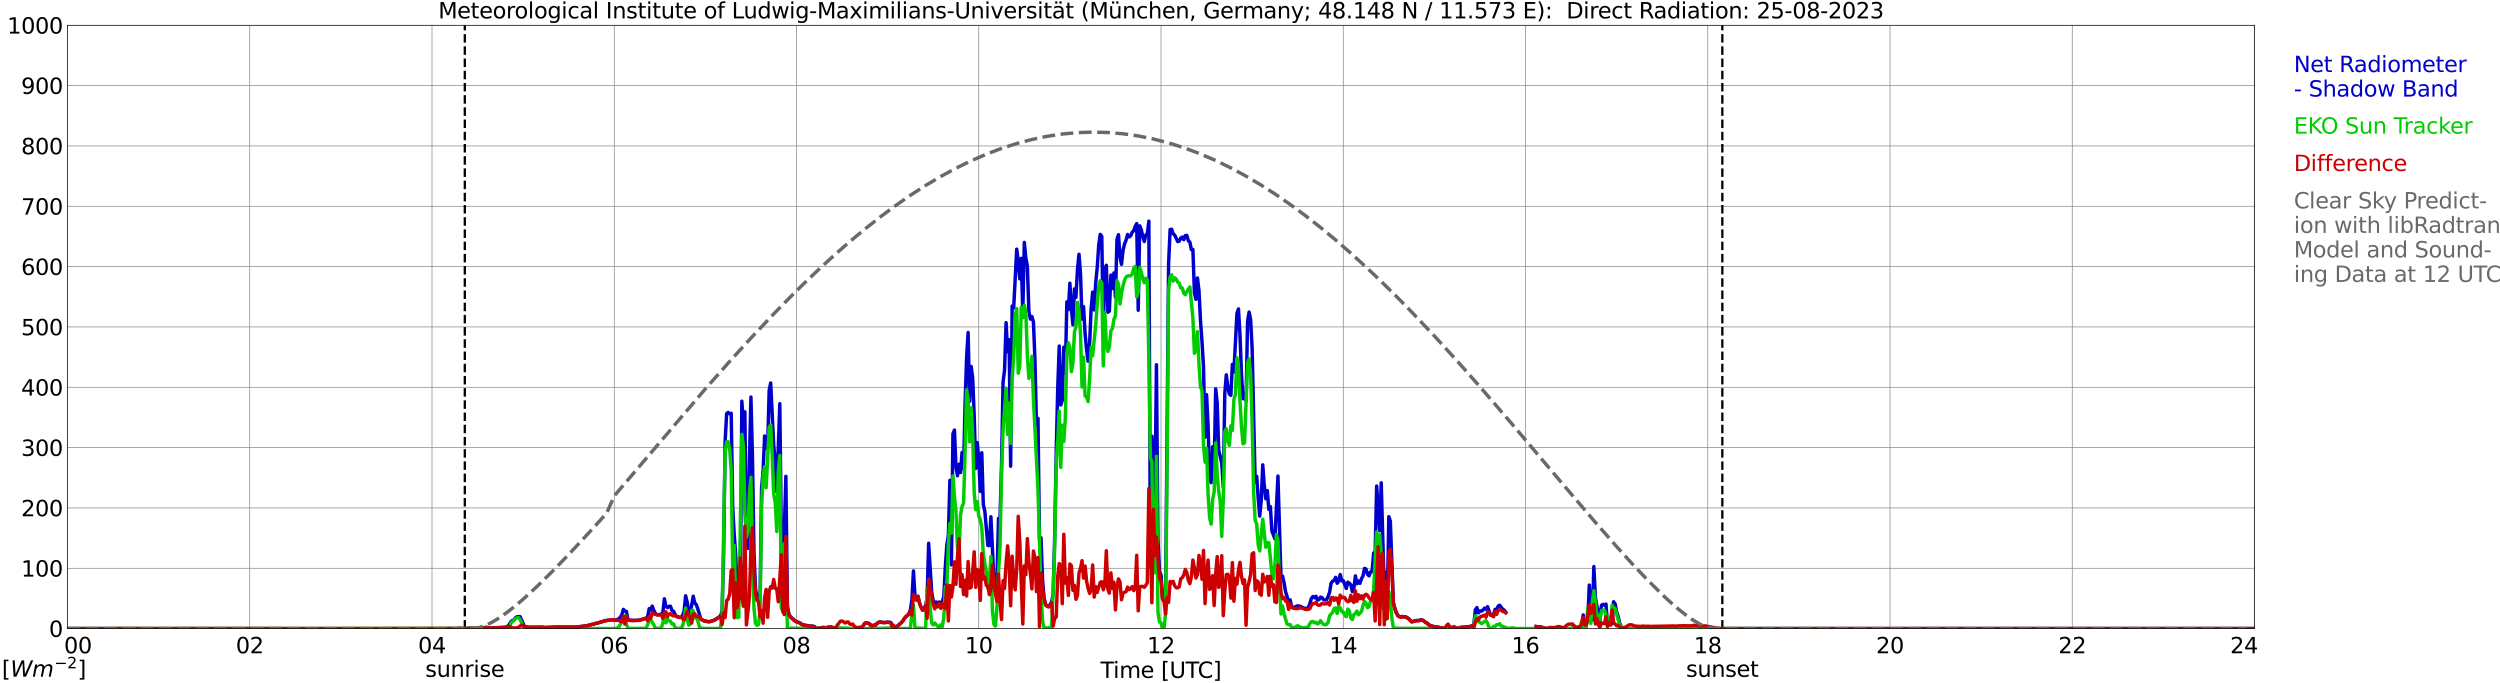 <?xml version="1.0" encoding="utf-8" standalone="no"?>
<!DOCTYPE svg PUBLIC "-//W3C//DTD SVG 1.1//EN"
  "http://www.w3.org/Graphics/SVG/1.1/DTD/svg11.dtd">
<svg xmlns:xlink="http://www.w3.org/1999/xlink" width="1085.4pt" height="296.64pt" viewBox="0 0 1085.4 296.64" xmlns="http://www.w3.org/2000/svg" version="1.1">
 <defs>
  <style type="text/css">*{stroke-linejoin: round; stroke-linecap: butt}</style>
 </defs>
 <g id="figure_1">
  <g id="patch_1">
   <path d="M 0 296.64 
L 1085.4 296.64 
L 1085.4 0 
L 0 0 
z
" style="fill: #ffffff"/>
  </g>
  <g id="axes_1">
   <g id="patch_2">
    <path d="M 29.306 272.909 
L 978.814 272.909 
L 978.814 10.976 
L 29.306 10.976 
z
" style="fill: #ffffff"/>
   </g>
   <g id="patch_3">
    <path d="M 978.814 272.909 
L 978.814 272.909 
L 978.814 10.976 
L 978.814 10.976 
z
" clip-path="url(#p1efe371d50)" style="fill: #d3d3d3; opacity: 0.25; stroke: #d3d3d3; stroke-linejoin: miter"/>
   </g>
   <g id="matplotlib.axis_1">
    <g id="xtick_1">
     <g id="line2d_1">
      <path d="M 29.306 272.909 
L 29.306 10.976 
" clip-path="url(#p1efe371d50)" style="fill: none; stroke: #808080; stroke-width: 0.3; stroke-linecap: square"/>
     </g>
     <g id="line2d_2"/>
     <g id="text_1">
      <!--    00 -->
      <g transform="translate(18.733 283.627) scale(0.095 -0.095)">
       <defs>
        <path id="DejaVuSans-20" transform="scale(0.016)"/>
        <path id="DejaVuSans-30" d="M 2034 4250 
Q 1547 4250 1301 3770 
Q 1056 3291 1056 2328 
Q 1056 1369 1301 889 
Q 1547 409 2034 409 
Q 2525 409 2770 889 
Q 3016 1369 3016 2328 
Q 3016 3291 2770 3770 
Q 2525 4250 2034 4250 
z
M 2034 4750 
Q 2819 4750 3233 4129 
Q 3647 3509 3647 2328 
Q 3647 1150 3233 529 
Q 2819 -91 2034 -91 
Q 1250 -91 836 529 
Q 422 1150 422 2328 
Q 422 3509 836 4129 
Q 1250 4750 2034 4750 
z
" transform="scale(0.016)"/>
       </defs>
       <use xlink:href="#DejaVuSans-20"/>
       <use xlink:href="#DejaVuSans-20" transform="translate(31.787 0)"/>
       <use xlink:href="#DejaVuSans-20" transform="translate(63.574 0)"/>
       <use xlink:href="#DejaVuSans-30" transform="translate(95.361 0)"/>
       <use xlink:href="#DejaVuSans-30" transform="translate(158.984 0)"/>
      </g>
     </g>
    </g>
    <g id="xtick_2">
     <g id="line2d_3">
      <path d="M 108.431 272.909 
L 108.431 10.976 
" clip-path="url(#p1efe371d50)" style="fill: none; stroke: #808080; stroke-width: 0.3; stroke-linecap: square"/>
     </g>
     <g id="line2d_4"/>
     <g id="text_2">
      <!-- 02 -->
      <g transform="translate(102.387 283.627) scale(0.095 -0.095)">
       <defs>
        <path id="DejaVuSans-32" d="M 1228 531 
L 3431 531 
L 3431 0 
L 469 0 
L 469 531 
Q 828 903 1448 1529 
Q 2069 2156 2228 2338 
Q 2531 2678 2651 2914 
Q 2772 3150 2772 3378 
Q 2772 3750 2511 3984 
Q 2250 4219 1831 4219 
Q 1534 4219 1204 4116 
Q 875 4013 500 3803 
L 500 4441 
Q 881 4594 1212 4672 
Q 1544 4750 1819 4750 
Q 2544 4750 2975 4387 
Q 3406 4025 3406 3419 
Q 3406 3131 3298 2873 
Q 3191 2616 2906 2266 
Q 2828 2175 2409 1742 
Q 1991 1309 1228 531 
z
" transform="scale(0.016)"/>
       </defs>
       <use xlink:href="#DejaVuSans-30"/>
       <use xlink:href="#DejaVuSans-32" transform="translate(63.623 0)"/>
      </g>
     </g>
    </g>
    <g id="xtick_3">
     <g id="line2d_5">
      <path d="M 187.557 272.909 
L 187.557 10.976 
" clip-path="url(#p1efe371d50)" style="fill: none; stroke: #808080; stroke-width: 0.3; stroke-linecap: square"/>
     </g>
     <g id="line2d_6"/>
     <g id="text_3">
      <!-- 04 -->
      <g transform="translate(181.513 283.627) scale(0.095 -0.095)">
       <defs>
        <path id="DejaVuSans-34" d="M 2419 4116 
L 825 1625 
L 2419 1625 
L 2419 4116 
z
M 2253 4666 
L 3047 4666 
L 3047 1625 
L 3713 1625 
L 3713 1100 
L 3047 1100 
L 3047 0 
L 2419 0 
L 2419 1100 
L 313 1100 
L 313 1709 
L 2253 4666 
z
" transform="scale(0.016)"/>
       </defs>
       <use xlink:href="#DejaVuSans-30"/>
       <use xlink:href="#DejaVuSans-34" transform="translate(63.623 0)"/>
      </g>
     </g>
    </g>
    <g id="xtick_4">
     <g id="line2d_7">
      <path d="M 266.683 272.909 
L 266.683 10.976 
" clip-path="url(#p1efe371d50)" style="fill: none; stroke: #808080; stroke-width: 0.3; stroke-linecap: square"/>
     </g>
     <g id="line2d_8"/>
     <g id="text_4">
      <!-- 06 -->
      <g transform="translate(260.638 283.627) scale(0.095 -0.095)">
       <defs>
        <path id="DejaVuSans-36" d="M 2113 2584 
Q 1688 2584 1439 2293 
Q 1191 2003 1191 1497 
Q 1191 994 1439 701 
Q 1688 409 2113 409 
Q 2538 409 2786 701 
Q 3034 994 3034 1497 
Q 3034 2003 2786 2293 
Q 2538 2584 2113 2584 
z
M 3366 4563 
L 3366 3988 
Q 3128 4100 2886 4159 
Q 2644 4219 2406 4219 
Q 1781 4219 1451 3797 
Q 1122 3375 1075 2522 
Q 1259 2794 1537 2939 
Q 1816 3084 2150 3084 
Q 2853 3084 3261 2657 
Q 3669 2231 3669 1497 
Q 3669 778 3244 343 
Q 2819 -91 2113 -91 
Q 1303 -91 875 529 
Q 447 1150 447 2328 
Q 447 3434 972 4092 
Q 1497 4750 2381 4750 
Q 2619 4750 2861 4703 
Q 3103 4656 3366 4563 
z
" transform="scale(0.016)"/>
       </defs>
       <use xlink:href="#DejaVuSans-30"/>
       <use xlink:href="#DejaVuSans-36" transform="translate(63.623 0)"/>
      </g>
     </g>
    </g>
    <g id="xtick_5">
     <g id="line2d_9">
      <path d="M 345.808 272.909 
L 345.808 10.976 
" clip-path="url(#p1efe371d50)" style="fill: none; stroke: #808080; stroke-width: 0.3; stroke-linecap: square"/>
     </g>
     <g id="line2d_10"/>
     <g id="text_5">
      <!-- 08 -->
      <g transform="translate(339.764 283.627) scale(0.095 -0.095)">
       <defs>
        <path id="DejaVuSans-38" d="M 2034 2216 
Q 1584 2216 1326 1975 
Q 1069 1734 1069 1313 
Q 1069 891 1326 650 
Q 1584 409 2034 409 
Q 2484 409 2743 651 
Q 3003 894 3003 1313 
Q 3003 1734 2745 1975 
Q 2488 2216 2034 2216 
z
M 1403 2484 
Q 997 2584 770 2862 
Q 544 3141 544 3541 
Q 544 4100 942 4425 
Q 1341 4750 2034 4750 
Q 2731 4750 3128 4425 
Q 3525 4100 3525 3541 
Q 3525 3141 3298 2862 
Q 3072 2584 2669 2484 
Q 3125 2378 3379 2068 
Q 3634 1759 3634 1313 
Q 3634 634 3220 271 
Q 2806 -91 2034 -91 
Q 1263 -91 848 271 
Q 434 634 434 1313 
Q 434 1759 690 2068 
Q 947 2378 1403 2484 
z
M 1172 3481 
Q 1172 3119 1398 2916 
Q 1625 2713 2034 2713 
Q 2441 2713 2670 2916 
Q 2900 3119 2900 3481 
Q 2900 3844 2670 4047 
Q 2441 4250 2034 4250 
Q 1625 4250 1398 4047 
Q 1172 3844 1172 3481 
z
" transform="scale(0.016)"/>
       </defs>
       <use xlink:href="#DejaVuSans-30"/>
       <use xlink:href="#DejaVuSans-38" transform="translate(63.623 0)"/>
      </g>
     </g>
    </g>
    <g id="xtick_6">
     <g id="line2d_11">
      <path d="M 424.934 272.909 
L 424.934 10.976 
" clip-path="url(#p1efe371d50)" style="fill: none; stroke: #808080; stroke-width: 0.3; stroke-linecap: square"/>
     </g>
     <g id="line2d_12"/>
     <g id="text_6">
      <!-- 10 -->
      <g transform="translate(418.89 283.627) scale(0.095 -0.095)">
       <defs>
        <path id="DejaVuSans-31" d="M 794 531 
L 1825 531 
L 1825 4091 
L 703 3866 
L 703 4441 
L 1819 4666 
L 2450 4666 
L 2450 531 
L 3481 531 
L 3481 0 
L 794 0 
L 794 531 
z
" transform="scale(0.016)"/>
       </defs>
       <use xlink:href="#DejaVuSans-31"/>
       <use xlink:href="#DejaVuSans-30" transform="translate(63.623 0)"/>
      </g>
     </g>
    </g>
    <g id="xtick_7">
     <g id="line2d_13">
      <path d="M 504.06 272.909 
L 504.06 10.976 
" clip-path="url(#p1efe371d50)" style="fill: none; stroke: #808080; stroke-width: 0.3; stroke-linecap: square"/>
     </g>
     <g id="line2d_14"/>
     <g id="text_7">
      <!-- 12 -->
      <g transform="translate(498.015 283.627) scale(0.095 -0.095)">
       <use xlink:href="#DejaVuSans-31"/>
       <use xlink:href="#DejaVuSans-32" transform="translate(63.623 0)"/>
      </g>
     </g>
    </g>
    <g id="xtick_8">
     <g id="line2d_15">
      <path d="M 583.185 272.909 
L 583.185 10.976 
" clip-path="url(#p1efe371d50)" style="fill: none; stroke: #808080; stroke-width: 0.3; stroke-linecap: square"/>
     </g>
     <g id="line2d_16"/>
     <g id="text_8">
      <!-- 14 -->
      <g transform="translate(577.141 283.627) scale(0.095 -0.095)">
       <use xlink:href="#DejaVuSans-31"/>
       <use xlink:href="#DejaVuSans-34" transform="translate(63.623 0)"/>
      </g>
     </g>
    </g>
    <g id="xtick_9">
     <g id="line2d_17">
      <path d="M 662.311 272.909 
L 662.311 10.976 
" clip-path="url(#p1efe371d50)" style="fill: none; stroke: #808080; stroke-width: 0.3; stroke-linecap: square"/>
     </g>
     <g id="line2d_18"/>
     <g id="text_9">
      <!-- 16 -->
      <g transform="translate(656.267 283.627) scale(0.095 -0.095)">
       <use xlink:href="#DejaVuSans-31"/>
       <use xlink:href="#DejaVuSans-36" transform="translate(63.623 0)"/>
      </g>
     </g>
    </g>
    <g id="xtick_10">
     <g id="line2d_19">
      <path d="M 741.437 272.909 
L 741.437 10.976 
" clip-path="url(#p1efe371d50)" style="fill: none; stroke: #808080; stroke-width: 0.3; stroke-linecap: square"/>
     </g>
     <g id="line2d_20"/>
     <g id="text_10">
      <!-- 18 -->
      <g transform="translate(735.392 283.627) scale(0.095 -0.095)">
       <use xlink:href="#DejaVuSans-31"/>
       <use xlink:href="#DejaVuSans-38" transform="translate(63.623 0)"/>
      </g>
     </g>
    </g>
    <g id="xtick_11">
     <g id="line2d_21">
      <path d="M 820.562 272.909 
L 820.562 10.976 
" clip-path="url(#p1efe371d50)" style="fill: none; stroke: #808080; stroke-width: 0.3; stroke-linecap: square"/>
     </g>
     <g id="line2d_22"/>
     <g id="text_11">
      <!-- 20 -->
      <g transform="translate(814.518 283.627) scale(0.095 -0.095)">
       <use xlink:href="#DejaVuSans-32"/>
       <use xlink:href="#DejaVuSans-30" transform="translate(63.623 0)"/>
      </g>
     </g>
    </g>
    <g id="xtick_12">
     <g id="line2d_23">
      <path d="M 899.688 272.909 
L 899.688 10.976 
" clip-path="url(#p1efe371d50)" style="fill: none; stroke: #808080; stroke-width: 0.3; stroke-linecap: square"/>
     </g>
     <g id="line2d_24"/>
     <g id="text_12">
      <!-- 22 -->
      <g transform="translate(893.644 283.627) scale(0.095 -0.095)">
       <use xlink:href="#DejaVuSans-32"/>
       <use xlink:href="#DejaVuSans-32" transform="translate(63.623 0)"/>
      </g>
     </g>
    </g>
    <g id="xtick_13">
     <g id="line2d_25">
      <path d="M 978.814 272.909 
L 978.814 10.976 
" clip-path="url(#p1efe371d50)" style="fill: none; stroke: #808080; stroke-width: 0.3; stroke-linecap: square"/>
     </g>
     <g id="line2d_26"/>
     <g id="text_13">
      <!-- 24    -->
      <g transform="translate(968.241 283.627) scale(0.095 -0.095)">
       <use xlink:href="#DejaVuSans-32"/>
       <use xlink:href="#DejaVuSans-34" transform="translate(63.623 0)"/>
       <use xlink:href="#DejaVuSans-20" transform="translate(127.246 0)"/>
       <use xlink:href="#DejaVuSans-20" transform="translate(159.033 0)"/>
       <use xlink:href="#DejaVuSans-20" transform="translate(190.82 0)"/>
      </g>
     </g>
    </g>
    <g id="text_14">
     <!-- Time [UTC] -->
     <g transform="translate(477.806 294.322) scale(0.095 -0.095)">
      <defs>
       <path id="DejaVuSans-54" d="M -19 4666 
L 3928 4666 
L 3928 4134 
L 2272 4134 
L 2272 0 
L 1638 0 
L 1638 4134 
L -19 4134 
L -19 4666 
z
" transform="scale(0.016)"/>
       <path id="DejaVuSans-69" d="M 603 3500 
L 1178 3500 
L 1178 0 
L 603 0 
L 603 3500 
z
M 603 4863 
L 1178 4863 
L 1178 4134 
L 603 4134 
L 603 4863 
z
" transform="scale(0.016)"/>
       <path id="DejaVuSans-6d" d="M 3328 2828 
Q 3544 3216 3844 3400 
Q 4144 3584 4550 3584 
Q 5097 3584 5394 3201 
Q 5691 2819 5691 2113 
L 5691 0 
L 5113 0 
L 5113 2094 
Q 5113 2597 4934 2840 
Q 4756 3084 4391 3084 
Q 3944 3084 3684 2787 
Q 3425 2491 3425 1978 
L 3425 0 
L 2847 0 
L 2847 2094 
Q 2847 2600 2669 2842 
Q 2491 3084 2119 3084 
Q 1678 3084 1418 2786 
Q 1159 2488 1159 1978 
L 1159 0 
L 581 0 
L 581 3500 
L 1159 3500 
L 1159 2956 
Q 1356 3278 1631 3431 
Q 1906 3584 2284 3584 
Q 2666 3584 2933 3390 
Q 3200 3197 3328 2828 
z
" transform="scale(0.016)"/>
       <path id="DejaVuSans-65" d="M 3597 1894 
L 3597 1613 
L 953 1613 
Q 991 1019 1311 708 
Q 1631 397 2203 397 
Q 2534 397 2845 478 
Q 3156 559 3463 722 
L 3463 178 
Q 3153 47 2828 -22 
Q 2503 -91 2169 -91 
Q 1331 -91 842 396 
Q 353 884 353 1716 
Q 353 2575 817 3079 
Q 1281 3584 2069 3584 
Q 2775 3584 3186 3129 
Q 3597 2675 3597 1894 
z
M 3022 2063 
Q 3016 2534 2758 2815 
Q 2500 3097 2075 3097 
Q 1594 3097 1305 2825 
Q 1016 2553 972 2059 
L 3022 2063 
z
" transform="scale(0.016)"/>
       <path id="DejaVuSans-5b" d="M 550 4863 
L 1875 4863 
L 1875 4416 
L 1125 4416 
L 1125 -397 
L 1875 -397 
L 1875 -844 
L 550 -844 
L 550 4863 
z
" transform="scale(0.016)"/>
       <path id="DejaVuSans-55" d="M 556 4666 
L 1191 4666 
L 1191 1831 
Q 1191 1081 1462 751 
Q 1734 422 2344 422 
Q 2950 422 3222 751 
Q 3494 1081 3494 1831 
L 3494 4666 
L 4128 4666 
L 4128 1753 
Q 4128 841 3676 375 
Q 3225 -91 2344 -91 
Q 1459 -91 1007 375 
Q 556 841 556 1753 
L 556 4666 
z
" transform="scale(0.016)"/>
       <path id="DejaVuSans-43" d="M 4122 4306 
L 4122 3641 
Q 3803 3938 3442 4084 
Q 3081 4231 2675 4231 
Q 1875 4231 1450 3742 
Q 1025 3253 1025 2328 
Q 1025 1406 1450 917 
Q 1875 428 2675 428 
Q 3081 428 3442 575 
Q 3803 722 4122 1019 
L 4122 359 
Q 3791 134 3420 21 
Q 3050 -91 2638 -91 
Q 1578 -91 968 557 
Q 359 1206 359 2328 
Q 359 3453 968 4101 
Q 1578 4750 2638 4750 
Q 3056 4750 3426 4639 
Q 3797 4528 4122 4306 
z
" transform="scale(0.016)"/>
       <path id="DejaVuSans-5d" d="M 1947 4863 
L 1947 -844 
L 622 -844 
L 622 -397 
L 1369 -397 
L 1369 4416 
L 622 4416 
L 622 4863 
L 1947 4863 
z
" transform="scale(0.016)"/>
      </defs>
      <use xlink:href="#DejaVuSans-54"/>
      <use xlink:href="#DejaVuSans-69" transform="translate(57.959 0)"/>
      <use xlink:href="#DejaVuSans-6d" transform="translate(85.742 0)"/>
      <use xlink:href="#DejaVuSans-65" transform="translate(183.154 0)"/>
      <use xlink:href="#DejaVuSans-20" transform="translate(244.678 0)"/>
      <use xlink:href="#DejaVuSans-5b" transform="translate(276.465 0)"/>
      <use xlink:href="#DejaVuSans-55" transform="translate(315.479 0)"/>
      <use xlink:href="#DejaVuSans-54" transform="translate(388.672 0)"/>
      <use xlink:href="#DejaVuSans-43" transform="translate(443.881 0)"/>
      <use xlink:href="#DejaVuSans-5d" transform="translate(513.705 0)"/>
     </g>
    </g>
   </g>
   <g id="matplotlib.axis_2">
    <g id="ytick_1">
     <g id="line2d_27">
      <path d="M 29.306 272.909 
L 978.814 272.909 
" clip-path="url(#p1efe371d50)" style="fill: none; stroke: #808080; stroke-width: 0.3; stroke-linecap: square"/>
     </g>
     <g id="line2d_28"/>
     <g id="text_15">
      <!-- 0 -->
      <g transform="translate(21.261 276.518) scale(0.095 -0.095)">
       <use xlink:href="#DejaVuSans-30"/>
      </g>
     </g>
    </g>
    <g id="ytick_2">
     <g id="line2d_29">
      <path d="M 29.306 246.715 
L 978.814 246.715 
" clip-path="url(#p1efe371d50)" style="fill: none; stroke: #808080; stroke-width: 0.3; stroke-linecap: square"/>
     </g>
     <g id="line2d_30"/>
     <g id="text_16">
      <!-- 100 -->
      <g transform="translate(9.173 250.325) scale(0.095 -0.095)">
       <use xlink:href="#DejaVuSans-31"/>
       <use xlink:href="#DejaVuSans-30" transform="translate(63.623 0)"/>
       <use xlink:href="#DejaVuSans-30" transform="translate(127.246 0)"/>
      </g>
     </g>
    </g>
    <g id="ytick_3">
     <g id="line2d_31">
      <path d="M 29.306 220.522 
L 978.814 220.522 
" clip-path="url(#p1efe371d50)" style="fill: none; stroke: #808080; stroke-width: 0.3; stroke-linecap: square"/>
     </g>
     <g id="line2d_32"/>
     <g id="text_17">
      <!-- 200 -->
      <g transform="translate(9.173 224.131) scale(0.095 -0.095)">
       <use xlink:href="#DejaVuSans-32"/>
       <use xlink:href="#DejaVuSans-30" transform="translate(63.623 0)"/>
       <use xlink:href="#DejaVuSans-30" transform="translate(127.246 0)"/>
      </g>
     </g>
    </g>
    <g id="ytick_4">
     <g id="line2d_33">
      <path d="M 29.306 194.329 
L 978.814 194.329 
" clip-path="url(#p1efe371d50)" style="fill: none; stroke: #808080; stroke-width: 0.3; stroke-linecap: square"/>
     </g>
     <g id="line2d_34"/>
     <g id="text_18">
      <!-- 300 -->
      <g transform="translate(9.173 197.938) scale(0.095 -0.095)">
       <defs>
        <path id="DejaVuSans-33" d="M 2597 2516 
Q 3050 2419 3304 2112 
Q 3559 1806 3559 1356 
Q 3559 666 3084 287 
Q 2609 -91 1734 -91 
Q 1441 -91 1130 -33 
Q 819 25 488 141 
L 488 750 
Q 750 597 1062 519 
Q 1375 441 1716 441 
Q 2309 441 2620 675 
Q 2931 909 2931 1356 
Q 2931 1769 2642 2001 
Q 2353 2234 1838 2234 
L 1294 2234 
L 1294 2753 
L 1863 2753 
Q 2328 2753 2575 2939 
Q 2822 3125 2822 3475 
Q 2822 3834 2567 4026 
Q 2313 4219 1838 4219 
Q 1578 4219 1281 4162 
Q 984 4106 628 3988 
L 628 4550 
Q 988 4650 1302 4700 
Q 1616 4750 1894 4750 
Q 2613 4750 3031 4423 
Q 3450 4097 3450 3541 
Q 3450 3153 3228 2886 
Q 3006 2619 2597 2516 
z
" transform="scale(0.016)"/>
       </defs>
       <use xlink:href="#DejaVuSans-33"/>
       <use xlink:href="#DejaVuSans-30" transform="translate(63.623 0)"/>
       <use xlink:href="#DejaVuSans-30" transform="translate(127.246 0)"/>
      </g>
     </g>
    </g>
    <g id="ytick_5">
     <g id="line2d_35">
      <path d="M 29.306 168.136 
L 978.814 168.136 
" clip-path="url(#p1efe371d50)" style="fill: none; stroke: #808080; stroke-width: 0.3; stroke-linecap: square"/>
     </g>
     <g id="line2d_36"/>
     <g id="text_19">
      <!-- 400 -->
      <g transform="translate(9.173 171.745) scale(0.095 -0.095)">
       <use xlink:href="#DejaVuSans-34"/>
       <use xlink:href="#DejaVuSans-30" transform="translate(63.623 0)"/>
       <use xlink:href="#DejaVuSans-30" transform="translate(127.246 0)"/>
      </g>
     </g>
    </g>
    <g id="ytick_6">
     <g id="line2d_37">
      <path d="M 29.306 141.942 
L 978.814 141.942 
" clip-path="url(#p1efe371d50)" style="fill: none; stroke: #808080; stroke-width: 0.3; stroke-linecap: square"/>
     </g>
     <g id="line2d_38"/>
     <g id="text_20">
      <!-- 500 -->
      <g transform="translate(9.173 145.551) scale(0.095 -0.095)">
       <defs>
        <path id="DejaVuSans-35" d="M 691 4666 
L 3169 4666 
L 3169 4134 
L 1269 4134 
L 1269 2991 
Q 1406 3038 1543 3061 
Q 1681 3084 1819 3084 
Q 2600 3084 3056 2656 
Q 3513 2228 3513 1497 
Q 3513 744 3044 326 
Q 2575 -91 1722 -91 
Q 1428 -91 1123 -41 
Q 819 9 494 109 
L 494 744 
Q 775 591 1075 516 
Q 1375 441 1709 441 
Q 2250 441 2565 725 
Q 2881 1009 2881 1497 
Q 2881 1984 2565 2268 
Q 2250 2553 1709 2553 
Q 1456 2553 1204 2497 
Q 953 2441 691 2322 
L 691 4666 
z
" transform="scale(0.016)"/>
       </defs>
       <use xlink:href="#DejaVuSans-35"/>
       <use xlink:href="#DejaVuSans-30" transform="translate(63.623 0)"/>
       <use xlink:href="#DejaVuSans-30" transform="translate(127.246 0)"/>
      </g>
     </g>
    </g>
    <g id="ytick_7">
     <g id="line2d_39">
      <path d="M 29.306 115.749 
L 978.814 115.749 
" clip-path="url(#p1efe371d50)" style="fill: none; stroke: #808080; stroke-width: 0.3; stroke-linecap: square"/>
     </g>
     <g id="line2d_40"/>
     <g id="text_21">
      <!-- 600 -->
      <g transform="translate(9.173 119.358) scale(0.095 -0.095)">
       <use xlink:href="#DejaVuSans-36"/>
       <use xlink:href="#DejaVuSans-30" transform="translate(63.623 0)"/>
       <use xlink:href="#DejaVuSans-30" transform="translate(127.246 0)"/>
      </g>
     </g>
    </g>
    <g id="ytick_8">
     <g id="line2d_41">
      <path d="M 29.306 89.556 
L 978.814 89.556 
" clip-path="url(#p1efe371d50)" style="fill: none; stroke: #808080; stroke-width: 0.3; stroke-linecap: square"/>
     </g>
     <g id="line2d_42"/>
     <g id="text_22">
      <!-- 700 -->
      <g transform="translate(9.173 93.165) scale(0.095 -0.095)">
       <defs>
        <path id="DejaVuSans-37" d="M 525 4666 
L 3525 4666 
L 3525 4397 
L 1831 0 
L 1172 0 
L 2766 4134 
L 525 4134 
L 525 4666 
z
" transform="scale(0.016)"/>
       </defs>
       <use xlink:href="#DejaVuSans-37"/>
       <use xlink:href="#DejaVuSans-30" transform="translate(63.623 0)"/>
       <use xlink:href="#DejaVuSans-30" transform="translate(127.246 0)"/>
      </g>
     </g>
    </g>
    <g id="ytick_9">
     <g id="line2d_43">
      <path d="M 29.306 63.362 
L 978.814 63.362 
" clip-path="url(#p1efe371d50)" style="fill: none; stroke: #808080; stroke-width: 0.3; stroke-linecap: square"/>
     </g>
     <g id="line2d_44"/>
     <g id="text_23">
      <!-- 800 -->
      <g transform="translate(9.173 66.972) scale(0.095 -0.095)">
       <use xlink:href="#DejaVuSans-38"/>
       <use xlink:href="#DejaVuSans-30" transform="translate(63.623 0)"/>
       <use xlink:href="#DejaVuSans-30" transform="translate(127.246 0)"/>
      </g>
     </g>
    </g>
    <g id="ytick_10">
     <g id="line2d_45">
      <path d="M 29.306 37.169 
L 978.814 37.169 
" clip-path="url(#p1efe371d50)" style="fill: none; stroke: #808080; stroke-width: 0.3; stroke-linecap: square"/>
     </g>
     <g id="line2d_46"/>
     <g id="text_24">
      <!-- 900 -->
      <g transform="translate(9.173 40.778) scale(0.095 -0.095)">
       <defs>
        <path id="DejaVuSans-39" d="M 703 97 
L 703 672 
Q 941 559 1184 500 
Q 1428 441 1663 441 
Q 2288 441 2617 861 
Q 2947 1281 2994 2138 
Q 2813 1869 2534 1725 
Q 2256 1581 1919 1581 
Q 1219 1581 811 2004 
Q 403 2428 403 3163 
Q 403 3881 828 4315 
Q 1253 4750 1959 4750 
Q 2769 4750 3195 4129 
Q 3622 3509 3622 2328 
Q 3622 1225 3098 567 
Q 2575 -91 1691 -91 
Q 1453 -91 1209 -44 
Q 966 3 703 97 
z
M 1959 2075 
Q 2384 2075 2632 2365 
Q 2881 2656 2881 3163 
Q 2881 3666 2632 3958 
Q 2384 4250 1959 4250 
Q 1534 4250 1286 3958 
Q 1038 3666 1038 3163 
Q 1038 2656 1286 2365 
Q 1534 2075 1959 2075 
z
" transform="scale(0.016)"/>
       </defs>
       <use xlink:href="#DejaVuSans-39"/>
       <use xlink:href="#DejaVuSans-30" transform="translate(63.623 0)"/>
       <use xlink:href="#DejaVuSans-30" transform="translate(127.246 0)"/>
      </g>
     </g>
    </g>
    <g id="ytick_11">
     <g id="line2d_47">
      <path d="M 29.306 10.976 
L 978.814 10.976 
" clip-path="url(#p1efe371d50)" style="fill: none; stroke: #808080; stroke-width: 0.3; stroke-linecap: square"/>
     </g>
     <g id="line2d_48"/>
     <g id="text_25">
      <!-- 1000 -->
      <g transform="translate(3.128 14.585) scale(0.095 -0.095)">
       <use xlink:href="#DejaVuSans-31"/>
       <use xlink:href="#DejaVuSans-30" transform="translate(63.623 0)"/>
       <use xlink:href="#DejaVuSans-30" transform="translate(127.246 0)"/>
       <use xlink:href="#DejaVuSans-30" transform="translate(190.869 0)"/>
      </g>
     </g>
    </g>
   </g>
   <g id="line2d_49">
    <path d="M 201.8 272.909 
L 201.8 10.976 
" clip-path="url(#p1efe371d50)" style="fill: none; stroke-dasharray: 3.7,1.6; stroke-dashoffset: 0; stroke: #000000"/>
   </g>
   <g id="line2d_50">
    <path d="M 747.767 272.909 
L 747.767 10.976 
" clip-path="url(#p1efe371d50)" style="fill: none; stroke-dasharray: 3.7,1.6; stroke-dashoffset: 0; stroke: #000000"/>
   </g>
   <g id="line2d_51">
    <path d="M 29.306 272.909 
L 198.767 272.99 
L 199.426 272.749 
L 200.745 272.919 
L 201.404 272.82 
L 202.063 272.888 
L 204.701 272.749 
L 206.679 272.846 
L 207.339 272.725 
L 207.998 272.796 
L 208.657 272.694 
L 209.317 272.725 
L 210.635 272.411 
L 211.295 272.401 
L 212.614 272.6 
L 214.592 272.558 
L 218.548 272.424 
L 219.867 272.238 
L 220.526 271.819 
L 221.186 270.957 
L 221.845 269.899 
L 222.504 269.331 
L 223.164 269.205 
L 223.823 268.16 
L 224.482 267.772 
L 225.142 267.691 
L 225.801 267.73 
L 227.779 272.16 
L 229.098 272.209 
L 229.757 272.364 
L 231.076 272.325 
L 235.692 272.312 
L 236.351 272.445 
L 238.989 272.361 
L 241.626 272.249 
L 244.923 272.257 
L 250.198 272.243 
L 252.176 272.005 
L 254.814 271.654 
L 257.451 271.023 
L 258.111 270.884 
L 258.77 270.596 
L 259.43 270.52 
L 262.726 269.457 
L 266.023 269.108 
L 267.342 269.265 
L 268.661 268.668 
L 269.32 267.929 
L 269.98 266.926 
L 270.639 264.566 
L 271.298 265.294 
L 271.958 265.444 
L 272.617 269.009 
L 273.277 269.268 
L 276.573 269.347 
L 277.233 269.362 
L 280.53 268.359 
L 281.189 267.636 
L 281.849 264.26 
L 282.508 264.784 
L 283.167 263.144 
L 283.827 264.925 
L 284.486 266.271 
L 285.145 266.848 
L 285.805 266.908 
L 287.124 266.609 
L 287.783 266.009 
L 288.442 259.98 
L 289.102 263.139 
L 289.761 263.796 
L 290.42 263.251 
L 291.08 263.212 
L 291.739 265.048 
L 292.399 265.355 
L 293.058 266.698 
L 293.717 267.607 
L 295.036 267.987 
L 295.696 267.94 
L 296.355 267.296 
L 297.014 265.232 
L 297.674 258.67 
L 298.333 261.334 
L 298.992 265.3 
L 299.652 266.457 
L 300.971 258.851 
L 301.63 261.824 
L 302.289 262.463 
L 302.949 264.338 
L 304.267 268.731 
L 305.586 269.48 
L 307.564 269.897 
L 308.224 269.847 
L 310.202 269.21 
L 312.18 267.898 
L 312.839 267.309 
L 313.499 265.42 
L 314.158 240.665 
L 314.818 191.754 
L 315.477 179.574 
L 316.136 179.037 
L 316.796 179.663 
L 317.455 179.451 
L 318.114 220.407 
L 318.774 232.066 
L 319.433 241.223 
L 320.093 259.097 
L 320.752 255.283 
L 321.411 259.079 
L 322.071 174.184 
L 322.73 183.59 
L 323.39 178.799 
L 324.049 234.97 
L 324.708 238.082 
L 325.368 199.877 
L 326.027 172.381 
L 326.686 198.295 
L 327.346 239.848 
L 328.005 255.695 
L 328.665 259.113 
L 329.324 259.563 
L 329.983 260.221 
L 330.643 211.779 
L 331.302 204.657 
L 331.961 189.305 
L 332.621 194.748 
L 333.28 193.941 
L 333.94 169.505 
L 334.599 166.273 
L 335.918 193.252 
L 336.577 200.508 
L 337.236 213.599 
L 338.555 175.263 
L 339.215 231.961 
L 339.874 257.939 
L 340.533 229.915 
L 341.193 206.802 
L 341.852 263.257 
L 342.512 266.717 
L 343.171 267.751 
L 345.149 269.47 
L 345.808 269.889 
L 347.127 270.363 
L 348.446 271.193 
L 349.765 271.46 
L 351.083 271.735 
L 353.062 271.858 
L 353.721 272.094 
L 354.38 272.684 
L 355.04 272.809 
L 355.699 272.626 
L 356.359 272.597 
L 357.018 272.416 
L 357.677 272.395 
L 358.337 272.508 
L 358.996 272.445 
L 359.655 272.264 
L 360.974 272.186 
L 361.634 272.5 
L 362.293 272.453 
L 362.952 273.152 
L 363.612 274.26 
L 364.93 275.808 
L 365.59 275.945 
L 366.249 275.659 
L 366.909 275.051 
L 367.568 275.486 
L 368.227 275.659 
L 368.887 274.918 
L 369.546 274.63 
L 370.206 274.808 
L 370.865 273.964 
L 371.524 273.524 
L 372.843 273.296 
L 373.502 273.459 
L 374.162 272.699 
L 374.821 271.526 
L 375.481 270.609 
L 376.14 270.386 
L 377.459 270.698 
L 378.118 271.507 
L 378.777 271.67 
L 379.437 271.335 
L 380.096 271.306 
L 381.415 270.166 
L 382.074 270.022 
L 384.053 270.284 
L 385.371 270.085 
L 386.69 270.234 
L 387.349 271.206 
L 388.009 273.469 
L 388.668 272.576 
L 389.987 271.411 
L 391.306 270.334 
L 391.965 269.629 
L 392.624 268.54 
L 393.284 267.736 
L 393.943 267.214 
L 394.603 266.465 
L 395.262 264.794 
L 395.921 260.344 
L 396.581 247.876 
L 397.24 258.557 
L 397.899 260.331 
L 398.559 258.83 
L 399.218 261.711 
L 399.878 263.545 
L 400.537 264.839 
L 401.196 264.587 
L 401.856 262.866 
L 402.515 259.82 
L 403.175 235.874 
L 404.493 256.975 
L 405.153 260.739 
L 405.812 261.915 
L 406.471 261.352 
L 407.131 262.51 
L 407.79 261.36 
L 408.45 262.445 
L 409.109 261.255 
L 409.768 258.979 
L 410.428 245.99 
L 411.087 236.422 
L 411.746 232.54 
L 412.406 208.562 
L 413.065 245.254 
L 413.725 188.393 
L 414.384 186.707 
L 415.043 202.721 
L 415.703 206.559 
L 416.362 201.548 
L 417.022 205.157 
L 417.681 196.461 
L 418.34 203.643 
L 419 175.231 
L 419.659 155.125 
L 420.318 144.347 
L 420.978 174.254 
L 421.637 159.099 
L 422.297 164.044 
L 422.956 180.407 
L 423.615 203.384 
L 424.275 192.157 
L 424.934 198.871 
L 425.593 213.329 
L 426.253 196.555 
L 426.912 219.055 
L 427.572 221.926 
L 428.89 236.809 
L 429.55 236.872 
L 430.209 224.344 
L 431.528 252.069 
L 432.187 256.782 
L 432.847 251.671 
L 433.506 225.077 
L 434.165 225.02 
L 434.825 201.878 
L 435.484 165.969 
L 436.144 160.579 
L 436.803 140.101 
L 437.462 152.726 
L 438.122 147.461 
L 438.781 202.399 
L 439.44 132.871 
L 440.1 133.715 
L 441.419 108.176 
L 442.078 113.255 
L 442.737 121.037 
L 443.397 112.176 
L 444.056 135.944 
L 444.716 105.264 
L 445.375 112.092 
L 446.034 115.453 
L 446.694 135.171 
L 447.353 138.54 
L 448.012 137.429 
L 448.672 139.758 
L 449.331 156.186 
L 449.991 184.347 
L 450.65 181.667 
L 451.309 234.426 
L 451.969 233.501 
L 452.628 251.7 
L 453.287 259.524 
L 453.947 262.463 
L 454.606 262.982 
L 455.266 263.243 
L 455.925 262.46 
L 456.584 261.384 
L 457.244 257.73 
L 457.903 232.836 
L 458.563 196.401 
L 459.222 168.408 
L 459.881 150.238 
L 460.541 175.829 
L 461.2 173.814 
L 461.859 150.714 
L 462.519 161.867 
L 463.178 131.051 
L 463.838 134.438 
L 464.497 122.96 
L 465.156 134.15 
L 465.816 140.994 
L 466.475 125.451 
L 467.134 129.102 
L 467.794 116.886 
L 468.453 110.387 
L 469.113 118.89 
L 469.772 138.548 
L 470.431 133.165 
L 471.091 144.719 
L 471.75 151.783 
L 472.409 156.833 
L 473.069 149.156 
L 473.728 133.993 
L 474.388 126.852 
L 475.047 134.574 
L 475.706 122.902 
L 476.366 116.247 
L 477.025 106.364 
L 477.685 101.754 
L 478.344 102.579 
L 479.003 142.026 
L 479.663 116.713 
L 480.322 115.165 
L 480.981 135.551 
L 481.641 135.114 
L 482.3 119.453 
L 482.96 125.244 
L 483.619 118.507 
L 484.278 129.071 
L 484.938 103.904 
L 485.597 101.89 
L 486.256 111.697 
L 486.916 114.748 
L 487.575 108.664 
L 488.235 105.911 
L 488.894 104.261 
L 489.553 101.791 
L 490.213 102.875 
L 490.872 102.39 
L 491.532 100.884 
L 492.191 100.148 
L 492.85 98.338 
L 493.51 97.076 
L 494.169 134.692 
L 494.828 98.047 
L 495.488 99.734 
L 496.147 102.618 
L 496.807 104.842 
L 497.466 101.992 
L 498.125 101.602 
L 498.785 96.028 
L 499.444 240.243 
L 500.103 189.378 
L 500.763 196.639 
L 501.422 216.876 
L 502.082 158.342 
L 502.741 234.352 
L 503.4 248.106 
L 504.06 249.56 
L 504.719 259.71 
L 505.379 260.889 
L 506.038 260.119 
L 507.357 114.515 
L 508.016 99.661 
L 508.675 99.535 
L 509.335 101.51 
L 509.994 102.024 
L 511.313 104.868 
L 511.972 104.75 
L 512.632 103.367 
L 513.291 102.948 
L 513.95 104.064 
L 514.61 102.272 
L 515.269 102.21 
L 515.929 104.536 
L 516.588 105.086 
L 517.247 108.42 
L 517.907 108.313 
L 518.566 127.133 
L 519.226 129.959 
L 519.885 120.681 
L 520.544 126.174 
L 521.204 139.226 
L 521.863 148.381 
L 522.522 159.329 
L 523.182 189.826 
L 523.841 171.355 
L 524.501 184.8 
L 525.16 207.706 
L 525.819 209.552 
L 526.479 193.954 
L 527.138 203.617 
L 527.797 168.824 
L 528.457 174.888 
L 529.116 195.502 
L 529.776 198.114 
L 530.435 201.257 
L 531.094 211.491 
L 531.754 170.985 
L 532.413 162.755 
L 533.073 167.855 
L 533.732 171.061 
L 534.391 171.638 
L 535.051 158.19 
L 535.71 161.509 
L 537.029 136.03 
L 537.688 134.113 
L 538.348 145.211 
L 539.007 162.661 
L 539.666 173.112 
L 540.326 171.111 
L 540.985 174.084 
L 541.644 139.551 
L 542.304 135.493 
L 542.963 138.728 
L 543.623 151.223 
L 544.941 209.338 
L 545.601 206.799 
L 546.26 216.3 
L 546.919 224.058 
L 547.579 217.253 
L 548.238 201.825 
L 548.898 210.839 
L 549.557 216.543 
L 550.216 213.02 
L 550.876 221.13 
L 551.535 219.954 
L 552.195 230.52 
L 553.513 233.98 
L 554.832 206.705 
L 556.151 250.88 
L 556.81 250.097 
L 557.47 252.981 
L 558.129 256.839 
L 558.788 258.935 
L 559.448 262.843 
L 560.107 260.425 
L 560.766 263.225 
L 561.426 263.665 
L 562.085 263.663 
L 562.745 263.259 
L 563.404 263.008 
L 564.723 263.293 
L 565.382 263.72 
L 566.701 264.173 
L 567.36 264.063 
L 568.02 263.78 
L 568.679 262.08 
L 569.338 259.83 
L 569.998 258.974 
L 570.657 259.514 
L 571.317 258.877 
L 571.976 260.543 
L 572.635 260.375 
L 573.295 259.233 
L 573.954 259.451 
L 574.613 260.341 
L 575.273 260.54 
L 575.932 260.344 
L 576.592 259.005 
L 577.251 257.182 
L 577.91 253.204 
L 578.57 252.339 
L 579.229 251.962 
L 579.889 250.671 
L 580.548 253.222 
L 581.207 252.339 
L 581.867 249.445 
L 582.526 252.161 
L 583.185 252.085 
L 584.504 255.482 
L 585.164 252.758 
L 585.823 253.222 
L 586.482 253.879 
L 587.142 256.852 
L 587.801 255.451 
L 588.46 250.024 
L 589.12 253.421 
L 589.779 252.232 
L 590.439 253.266 
L 591.098 251.268 
L 591.757 250.053 
L 592.417 246.778 
L 593.076 247.053 
L 593.736 249.366 
L 594.395 250.008 
L 595.054 248.237 
L 595.714 248.127 
L 596.373 240.099 
L 597.032 239.861 
L 597.692 211.019 
L 599.011 230.431 
L 599.67 209.644 
L 600.989 256.428 
L 601.648 248.368 
L 602.307 261.219 
L 602.967 224.318 
L 603.626 226.311 
L 604.945 261.614 
L 605.604 264.189 
L 606.264 266.015 
L 606.923 267.285 
L 608.242 267.869 
L 608.901 267.613 
L 609.561 267.806 
L 610.22 267.749 
L 611.539 268.514 
L 612.858 269.883 
L 613.517 269.802 
L 614.176 269.535 
L 615.495 269.354 
L 616.154 269.388 
L 616.814 269.064 
L 617.473 269.129 
L 618.133 269.525 
L 618.792 270.09 
L 619.451 270.457 
L 620.77 271.5 
L 621.429 271.662 
L 622.089 271.942 
L 626.045 272.587 
L 626.705 272.647 
L 627.364 272.943 
L 628.023 273.674 
L 628.683 273.93 
L 629.342 273.223 
L 630.001 272.972 
L 630.661 273.074 
L 631.32 273.425 
L 631.98 273.239 
L 633.298 272.668 
L 633.958 272.411 
L 637.255 272.152 
L 637.914 272.097 
L 639.233 271.691 
L 639.892 271.033 
L 640.552 264.705 
L 641.211 263.799 
L 641.87 266.099 
L 642.53 265.237 
L 643.189 265.357 
L 643.848 264.862 
L 644.508 264.014 
L 645.167 264.514 
L 645.827 263.403 
L 647.145 267.036 
L 647.805 267.207 
L 648.464 266.798 
L 649.123 264.535 
L 649.783 265.098 
L 650.442 263.139 
L 651.102 262.762 
L 652.42 264.53 
L 653.08 264.896 
L 653.739 265.81 
M 666.927 272.01 
L 668.246 272.228 
L 668.905 272.165 
L 671.542 273 
L 672.861 273.383 
L 674.839 273.26 
L 676.158 273.687 
L 676.817 273.771 
L 677.477 273.647 
L 678.136 273.32 
L 678.796 273.283 
L 679.455 273.54 
L 680.114 274.239 
L 680.774 274.63 
L 681.433 274.797 
L 682.092 274.727 
L 682.752 274.454 
L 684.071 272.131 
L 684.73 272.309 
L 685.389 272.28 
L 686.708 271.759 
L 687.368 266.989 
L 688.027 271.177 
L 688.686 271.023 
L 689.346 269.229 
L 690.005 254.029 
L 690.664 264.069 
L 691.324 269.184 
L 691.983 245.972 
L 692.643 259.176 
L 693.302 263.251 
L 693.961 265.493 
L 694.621 269.585 
L 695.28 262.817 
L 695.939 262.418 
L 696.599 262.801 
L 697.258 262.246 
L 697.918 271.282 
L 698.577 270.596 
L 699.236 269.412 
L 699.896 270.85 
L 700.555 261.258 
L 701.215 262.167 
L 701.874 265.617 
L 702.533 267.675 
L 703.193 270.575 
L 703.852 272.037 
L 704.511 272.919 
L 705.171 273.362 
L 705.83 273.516 
L 707.149 274.465 
L 707.808 274.559 
L 708.468 274.501 
L 709.786 274.009 
L 712.424 273.828 
L 713.083 273.98 
L 716.38 273.849 
L 718.358 273.886 
L 724.293 274.004 
L 725.612 274.038 
L 726.271 274.087 
L 726.93 273.967 
L 728.909 274.08 
L 730.887 274.145 
L 734.184 274.095 
L 735.502 274.328 
L 736.821 274.198 
L 738.14 273.996 
L 738.799 273.954 
L 740.118 274.108 
L 741.437 273.865 
L 744.734 273.21 
L 747.371 272.909 
L 978.154 272.909 
L 978.154 272.909 
" clip-path="url(#p1efe371d50)" style="fill: none; stroke: #0000cc; stroke-width: 1.5; stroke-linecap: square"/>
   </g>
   <g id="line2d_52">
    <path d="M 28.646 272.915 
L 219.867 272.838 
L 220.526 272.694 
L 221.186 271.919 
L 221.845 270.502 
L 222.504 269.723 
L 223.164 269.374 
L 223.823 268.477 
L 224.482 268.191 
L 225.142 268.16 
L 225.801 268.868 
L 227.12 272.229 
L 227.779 272.836 
L 230.417 272.897 
L 266.683 272.875 
L 267.342 272.798 
L 268.002 272.594 
L 268.661 272.203 
L 269.98 269.965 
L 270.639 269.839 
L 271.298 267.307 
L 271.958 270.951 
L 272.617 272.691 
L 273.277 272.834 
L 280.53 272.792 
L 281.849 269.502 
L 282.508 269.14 
L 283.827 271.218 
L 284.486 272.627 
L 285.145 272.81 
L 286.464 272.772 
L 287.124 272.623 
L 287.783 270.453 
L 288.442 267.001 
L 289.102 270.433 
L 289.761 268.873 
L 290.42 269.503 
L 291.08 269.67 
L 291.739 270.875 
L 292.399 270.846 
L 293.058 272.387 
L 293.717 272.815 
L 295.036 272.832 
L 295.696 272.742 
L 296.355 271.7 
L 297.014 268.994 
L 297.674 264.01 
L 298.333 268.745 
L 298.992 271.379 
L 299.652 271.071 
L 300.311 264.978 
L 300.971 265.148 
L 301.63 268.229 
L 302.289 267.816 
L 302.949 269.457 
L 303.608 272.055 
L 304.267 272.782 
L 305.586 272.849 
L 312.18 272.837 
L 312.839 272.323 
L 313.499 267.223 
L 314.818 196.574 
L 315.477 191.794 
L 316.136 191.776 
L 316.796 194.801 
L 317.455 204.669 
L 318.114 246.1 
L 318.774 236.779 
L 319.433 261.102 
L 320.093 268.159 
L 320.752 268.006 
L 322.071 188.634 
L 322.73 193.288 
L 323.39 223.223 
L 324.049 233.356 
L 324.708 230.837 
L 325.368 213.828 
L 326.027 207.256 
L 326.686 242.118 
L 327.346 264.112 
L 328.005 270.674 
L 328.665 271.464 
L 329.324 271.117 
L 329.983 265.296 
L 330.643 219.627 
L 331.302 207.006 
L 331.961 202.636 
L 332.621 211.781 
L 333.94 185.574 
L 334.599 184.466 
L 335.258 198.175 
L 335.918 214.576 
L 336.577 217.972 
L 337.236 230.771 
L 337.896 204.619 
L 338.555 197.754 
L 339.215 264.009 
L 339.874 265.254 
L 340.533 236.02 
L 341.193 246.837 
L 341.852 272.526 
L 342.512 272.753 
L 345.149 272.766 
L 351.083 272.788 
L 362.952 272.68 
L 364.93 272.594 
L 366.249 272.718 
L 366.909 272.627 
L 368.227 272.767 
L 369.546 272.864 
L 370.865 272.897 
L 372.184 272.917 
L 373.502 272.821 
L 375.481 272.94 
L 376.799 272.903 
L 377.459 272.74 
L 380.096 272.756 
L 381.415 272.844 
L 386.69 272.633 
L 387.349 272.029 
L 388.009 272.081 
L 388.668 272.485 
L 389.987 272.795 
L 392.624 272.898 
L 394.603 272.876 
L 395.262 272.77 
L 395.921 266.156 
L 396.581 262.713 
L 397.24 272.628 
L 399.218 272.707 
L 400.537 272.838 
L 401.856 272.844 
L 402.515 255.333 
L 403.175 257.532 
L 404.493 270.467 
L 405.153 271.297 
L 405.812 270.486 
L 407.131 271.946 
L 407.79 272.324 
L 408.45 271.242 
L 409.109 272.025 
L 409.768 268.231 
L 410.428 254.72 
L 411.087 255.344 
L 411.746 235.856 
L 412.406 227.284 
L 413.065 231.523 
L 413.725 206.623 
L 414.384 215.69 
L 415.043 221.971 
L 415.703 238.055 
L 416.362 240.459 
L 417.022 223.406 
L 417.681 219.898 
L 418.34 218.454 
L 419 196.24 
L 419.659 169.3 
L 420.318 173.458 
L 420.978 191.824 
L 421.637 177.025 
L 422.297 188.859 
L 422.956 213.719 
L 423.615 221.269 
L 424.275 217.799 
L 424.934 223.993 
L 425.593 225.559 
L 426.253 229.11 
L 426.912 240.613 
L 428.231 248.249 
L 428.89 255.322 
L 429.55 251.601 
L 430.209 241.583 
L 430.869 265.258 
L 431.528 271.129 
L 432.187 271.824 
L 432.847 263.404 
L 433.506 248.762 
L 434.165 236.993 
L 434.825 205.802 
L 435.484 186.776 
L 436.803 168.567 
L 437.462 188.636 
L 438.122 175.028 
L 438.781 192.498 
L 439.44 164.314 
L 440.1 154.995 
L 440.759 137.084 
L 441.419 133.994 
L 442.078 162.011 
L 442.737 158.974 
L 443.397 133.395 
L 444.056 137.921 
L 444.716 132.503 
L 445.375 135.507 
L 446.034 154.512 
L 446.694 164.297 
L 447.353 162.423 
L 448.012 154.672 
L 448.672 173.435 
L 450.65 212.485 
L 451.969 257.533 
L 452.628 269.524 
L 453.287 272.5 
L 453.947 272.646 
L 456.584 272.527 
L 457.244 256.59 
L 457.903 237.334 
L 458.563 201.382 
L 459.222 191.05 
L 459.881 178.442 
L 460.541 202.911 
L 461.2 184.626 
L 461.859 191.661 
L 462.519 181.641 
L 463.178 153.138 
L 463.838 148.824 
L 464.497 150.992 
L 465.156 161.399 
L 465.816 157.631 
L 466.475 144.203 
L 467.134 141.824 
L 467.794 131.265 
L 468.453 134.509 
L 469.113 145.108 
L 469.772 168.034 
L 470.431 155.094 
L 471.091 171.869 
L 471.75 172.333 
L 472.409 174.349 
L 473.069 164.419 
L 473.728 150.803 
L 474.388 154.456 
L 475.706 141.161 
L 476.366 131.971 
L 477.025 124.369 
L 477.685 121.841 
L 478.344 122.928 
L 479.003 158.831 
L 479.663 135.74 
L 480.322 148.953 
L 480.981 152.586 
L 481.641 150.507 
L 482.3 143.651 
L 482.96 142.678 
L 483.619 138.64 
L 484.278 137.18 
L 484.938 121.842 
L 485.597 123.451 
L 486.256 131.978 
L 486.916 127.258 
L 487.575 124.095 
L 488.235 121.637 
L 488.894 120.315 
L 489.553 119.794 
L 490.872 119.721 
L 491.532 119.112 
L 492.191 116.637 
L 492.85 115.663 
L 493.51 128.879 
L 494.169 126.971 
L 494.828 116.156 
L 495.488 118.071 
L 496.147 120.943 
L 496.807 122.752 
L 497.466 120.777 
L 498.125 121.546 
L 498.785 156.825 
L 499.444 198.812 
L 500.103 200.595 
L 500.763 248.429 
L 501.422 248.66 
L 502.082 198.111 
L 502.741 265.761 
L 503.4 269.996 
L 504.06 270.432 
L 504.719 272.554 
L 505.379 272.588 
L 506.038 266.511 
L 506.697 202.751 
L 507.357 125.888 
L 508.016 120.105 
L 508.675 119.321 
L 509.335 122.049 
L 509.994 120.601 
L 510.654 121.199 
L 511.313 122.546 
L 511.972 122.928 
L 512.632 124.999 
L 513.291 125.044 
L 513.95 127.337 
L 514.61 127.945 
L 515.269 126.569 
L 516.588 124.594 
L 517.907 138.067 
L 518.566 153.36 
L 519.226 151.906 
L 519.885 143.982 
L 520.544 157.945 
L 521.204 167.935 
L 521.863 169.791 
L 522.522 193.245 
L 523.182 200.675 
L 523.841 194.593 
L 524.501 214.528 
L 525.16 224.735 
L 525.819 227.547 
L 526.479 216.911 
L 527.138 213.645 
L 527.797 192.365 
L 528.457 206.141 
L 529.116 213.38 
L 529.776 217.638 
L 530.435 232.895 
L 531.094 217.131 
L 531.754 187.472 
L 532.413 186.162 
L 533.073 191.489 
L 533.732 193.338 
L 534.391 184.863 
L 535.051 186.848 
L 535.71 173.377 
L 536.369 171.271 
L 537.029 155.315 
L 537.688 159.372 
L 538.348 173.981 
L 539.007 185.317 
L 539.666 192.671 
L 540.326 192.265 
L 541.644 157.587 
L 542.304 155.772 
L 542.963 162.185 
L 543.623 183.668 
L 544.282 213.703 
L 544.941 225.879 
L 545.601 227.59 
L 546.26 236.533 
L 546.919 239.17 
L 548.238 225.426 
L 549.557 237.585 
L 550.216 235.669 
L 550.876 235.576 
L 552.195 248.861 
L 552.854 251.265 
L 553.513 245.606 
L 554.173 232.07 
L 554.832 234.324 
L 555.491 253.566 
L 556.151 266.553 
L 556.81 263.107 
L 557.47 266.485 
L 558.788 270.95 
L 559.448 271.18 
L 560.107 271.153 
L 560.766 272.423 
L 561.426 272.534 
L 562.085 272.421 
L 563.404 271.665 
L 564.063 272.064 
L 565.382 272.596 
L 566.701 272.498 
L 567.36 272.379 
L 568.02 272.128 
L 568.679 270.735 
L 569.338 269.938 
L 569.998 269.806 
L 570.657 270.408 
L 571.317 270.18 
L 571.976 270.913 
L 572.635 270.465 
L 573.295 269.477 
L 573.954 270.395 
L 574.613 271.048 
L 575.273 271.279 
L 575.932 271.091 
L 576.592 270.239 
L 577.251 267.415 
L 577.91 266.523 
L 578.57 265.882 
L 579.229 264.206 
L 579.889 263.966 
L 580.548 266.325 
L 581.207 263.129 
L 581.867 263.944 
L 582.526 265.523 
L 583.185 265.678 
L 583.845 267.263 
L 584.504 267.697 
L 585.164 264.459 
L 585.823 265.183 
L 586.482 268.338 
L 587.142 268.97 
L 587.801 266.812 
L 588.46 266.382 
L 589.12 265.294 
L 589.779 266.904 
L 591.098 265.515 
L 591.757 262.849 
L 592.417 261.171 
L 593.076 261.936 
L 593.736 263.826 
L 594.395 263.378 
L 595.054 260.842 
L 595.714 260.517 
L 596.373 255.635 
L 597.692 230.916 
L 598.351 255.735 
L 599.011 232.178 
L 599.67 240.532 
L 600.329 264.275 
L 600.989 258.1 
L 601.648 269.009 
L 602.307 265.607 
L 602.967 256.859 
L 603.626 260.916 
L 604.286 268.354 
L 604.945 272.489 
L 605.604 272.726 
L 606.923 272.779 
L 608.901 272.784 
L 615.495 272.782 
L 618.133 272.788 
L 621.429 272.826 
L 626.705 272.821 
L 627.364 272.726 
L 628.683 271.982 
L 629.342 272.36 
L 630.001 272.482 
L 630.661 272.473 
L 633.298 272.823 
L 638.573 272.92 
L 639.233 272.86 
L 639.892 271.339 
L 640.552 267.406 
L 641.211 267.923 
L 641.87 269.845 
L 642.53 270.226 
L 643.189 270.763 
L 644.508 269.909 
L 645.167 269.468 
L 645.827 270.558 
L 646.486 272.446 
L 647.145 272.869 
L 647.805 272.775 
L 648.464 271.93 
L 649.123 271.936 
L 649.783 271.241 
L 650.442 271.187 
L 651.102 270.787 
L 651.761 271.81 
L 652.42 271.935 
L 654.399 272.746 
L 655.058 272.785 
L 656.377 272.63 
L 657.036 272.596 
L 657.695 272.821 
L 659.674 272.888 
L 680.114 272.843 
L 682.092 272.808 
L 682.752 272.48 
L 683.411 271.932 
L 684.071 272.022 
L 684.73 272.596 
L 685.389 272.853 
L 686.049 272.867 
L 686.708 269.566 
L 687.368 271.822 
L 688.027 272.826 
L 688.686 272.603 
L 689.346 263.857 
L 690.005 264.474 
L 690.664 270.684 
L 691.324 261.242 
L 691.983 256.433 
L 692.643 261.215 
L 693.302 267.558 
L 693.961 267.013 
L 694.621 268.982 
L 695.28 265.126 
L 695.939 264.798 
L 696.599 264.981 
L 697.258 267.343 
L 697.918 272.294 
L 698.577 267.912 
L 699.236 270.902 
L 699.896 262.798 
L 700.555 263.851 
L 701.215 264.164 
L 702.533 269.096 
L 703.193 271.194 
L 703.852 272.327 
L 704.511 272.755 
L 705.83 272.887 
L 722.974 272.904 
L 835.728 272.935 
L 841.663 272.925 
L 894.413 272.934 
L 918.151 272.927 
L 978.154 272.945 
L 978.154 272.945 
" clip-path="url(#p1efe371d50)" style="fill: none; stroke: #00cc00; stroke-width: 1.5; stroke-linecap: square"/>
   </g>
   <g id="line2d_53">
    <path d="M 29.306 272.902 
L 61.615 272.891 
L 86.672 272.895 
L 111.728 272.895 
L 142.719 272.895 
L 198.767 272.829 
L 199.426 272.748 
L 200.745 272.899 
L 201.404 272.819 
L 202.063 272.887 
L 204.701 272.749 
L 206.679 272.848 
L 207.339 272.728 
L 207.998 272.799 
L 208.657 272.698 
L 209.317 272.733 
L 210.635 272.45 
L 211.295 272.422 
L 212.614 272.612 
L 214.592 272.564 
L 219.867 272.309 
L 220.526 272.034 
L 221.186 271.947 
L 221.845 272.306 
L 223.164 272.74 
L 224.482 272.491 
L 225.142 272.44 
L 225.801 271.771 
L 226.461 271.494 
L 227.12 271.606 
L 227.779 272.232 
L 229.098 272.229 
L 229.757 272.379 
L 231.076 272.335 
L 235.692 272.322 
L 236.351 272.455 
L 238.989 272.371 
L 241.626 272.259 
L 244.923 272.271 
L 250.198 272.257 
L 252.176 272.02 
L 254.814 271.668 
L 264.045 269.236 
L 266.023 269.127 
L 266.683 269.194 
L 267.342 269.376 
L 268.002 269.285 
L 268.661 269.374 
L 269.32 269.726 
L 269.98 269.87 
L 270.639 267.636 
L 271.298 270.896 
L 271.958 267.401 
L 272.617 269.227 
L 274.595 269.501 
L 277.892 269.196 
L 279.211 268.852 
L 280.53 268.476 
L 281.189 269.523 
L 281.849 267.666 
L 282.508 268.553 
L 283.167 265.852 
L 283.827 266.616 
L 284.486 266.553 
L 285.145 266.946 
L 285.805 267.004 
L 287.124 266.895 
L 287.783 268.466 
L 288.442 265.887 
L 289.102 265.615 
L 289.761 267.832 
L 290.42 266.657 
L 291.08 266.451 
L 291.739 267.082 
L 292.399 267.417 
L 293.058 267.22 
L 293.717 267.701 
L 295.036 268.064 
L 295.696 268.107 
L 296.355 268.504 
L 297.014 269.146 
L 297.674 267.569 
L 298.333 265.498 
L 299.652 268.295 
L 300.311 270.509 
L 300.971 266.612 
L 301.63 266.504 
L 302.289 267.556 
L 302.949 267.79 
L 303.608 267.576 
L 304.267 268.858 
L 305.586 269.54 
L 307.564 269.956 
L 308.224 269.908 
L 310.202 269.258 
L 312.18 267.97 
L 312.839 267.894 
L 313.499 271.106 
L 314.158 266.168 
L 314.818 268.089 
L 315.477 260.689 
L 316.136 260.17 
L 316.796 257.771 
L 317.455 247.691 
L 318.114 247.216 
L 318.774 268.195 
L 319.433 253.03 
L 320.093 263.847 
L 320.752 260.186 
L 321.411 242.342 
L 322.071 258.458 
L 322.73 263.21 
L 323.39 228.484 
L 324.049 271.294 
L 324.708 265.663 
L 325.368 258.958 
L 326.027 238.034 
L 326.686 229.085 
L 327.346 248.644 
L 328.005 257.929 
L 328.665 260.557 
L 329.324 261.355 
L 329.983 267.834 
L 330.643 265.061 
L 331.302 270.56 
L 331.961 259.578 
L 332.621 255.876 
L 333.28 267.996 
L 333.94 256.84 
L 334.599 254.716 
L 335.258 255.29 
L 335.918 251.585 
L 336.577 255.445 
L 337.236 255.737 
L 337.896 261.251 
L 339.215 240.86 
L 339.874 265.594 
L 340.533 266.804 
L 341.193 232.874 
L 341.852 263.64 
L 342.512 266.873 
L 343.171 267.879 
L 344.49 269.158 
L 345.808 270.018 
L 347.127 270.485 
L 348.446 271.328 
L 349.765 271.591 
L 351.083 271.857 
L 352.402 271.883 
L 353.062 271.992 
L 353.721 272.258 
L 354.38 272.823 
L 355.04 272.898 
L 357.018 272.526 
L 357.677 272.503 
L 358.337 272.613 
L 358.996 272.543 
L 359.655 272.356 
L 360.974 272.293 
L 361.634 272.648 
L 362.293 272.646 
L 362.952 272.437 
L 363.612 271.289 
L 364.93 269.694 
L 365.59 269.644 
L 366.249 269.968 
L 366.909 270.485 
L 367.568 270.073 
L 368.227 270.017 
L 368.887 270.839 
L 369.546 271.143 
L 370.206 270.942 
L 370.865 271.842 
L 371.524 272.335 
L 372.184 272.451 
L 372.843 272.436 
L 373.502 272.271 
L 374.162 272.723 
L 374.821 271.513 
L 375.481 270.578 
L 376.14 270.374 
L 377.459 270.866 
L 378.118 271.684 
L 378.777 271.78 
L 379.437 271.473 
L 380.096 271.459 
L 380.756 270.745 
L 381.415 270.231 
L 382.074 270.104 
L 383.393 270.344 
L 384.712 270.28 
L 385.371 270.197 
L 386.031 270.248 
L 386.69 270.51 
L 387.349 272.086 
L 388.009 271.521 
L 388.668 272.818 
L 390.646 270.96 
L 391.965 269.644 
L 392.624 268.551 
L 393.284 267.744 
L 393.943 267.232 
L 394.603 266.498 
L 395.262 264.933 
L 395.921 267.097 
L 396.581 258.072 
L 397.24 258.839 
L 397.899 260.614 
L 398.559 259.046 
L 399.218 261.912 
L 399.878 263.628 
L 400.537 264.909 
L 401.196 264.663 
L 401.856 262.931 
L 402.515 268.422 
L 403.175 251.251 
L 405.153 262.351 
L 405.812 264.338 
L 406.471 262.993 
L 407.131 263.473 
L 407.79 261.945 
L 408.45 264.112 
L 409.109 262.139 
L 409.768 263.657 
L 410.428 264.179 
L 411.087 253.986 
L 411.746 269.592 
L 412.406 254.187 
L 413.065 259.178 
L 413.725 254.679 
L 414.384 243.926 
L 415.043 253.659 
L 415.703 241.412 
L 416.362 233.997 
L 417.022 254.66 
L 417.681 249.472 
L 418.34 258.098 
L 419 251.9 
L 419.659 258.735 
L 420.318 243.798 
L 420.978 255.339 
L 421.637 254.983 
L 422.297 248.094 
L 422.956 239.597 
L 423.615 255.024 
L 424.275 247.267 
L 424.934 247.787 
L 425.593 260.68 
L 426.253 240.355 
L 426.912 251.351 
L 427.572 250.562 
L 428.231 254.197 
L 428.89 254.396 
L 429.55 258.18 
L 430.209 255.669 
L 430.869 245.327 
L 431.528 253.849 
L 432.187 257.867 
L 432.847 261.176 
L 433.506 249.224 
L 434.165 260.936 
L 434.825 268.984 
L 435.484 252.102 
L 436.144 255.464 
L 436.803 244.443 
L 437.462 236.999 
L 438.122 245.342 
L 438.781 263.008 
L 439.44 241.467 
L 440.1 251.629 
L 440.759 256.086 
L 441.419 247.091 
L 442.078 224.153 
L 442.737 234.973 
L 444.056 270.931 
L 444.716 245.669 
L 445.375 249.495 
L 446.034 233.85 
L 446.694 243.783 
L 447.353 249.026 
L 448.012 255.666 
L 448.672 239.231 
L 449.331 242.115 
L 449.991 256.86 
L 450.65 242.091 
L 451.309 272.013 
L 451.969 248.877 
L 452.628 255.085 
L 453.287 259.933 
L 453.947 262.726 
L 454.606 263.257 
L 455.266 263.533 
L 455.925 262.779 
L 456.584 261.766 
L 457.244 271.769 
L 457.903 268.41 
L 458.563 267.927 
L 459.222 250.267 
L 459.881 244.705 
L 460.541 245.826 
L 461.2 262.097 
L 461.859 231.962 
L 462.519 253.136 
L 463.178 250.821 
L 463.838 258.522 
L 464.497 244.876 
L 465.156 245.659 
L 465.816 256.272 
L 466.475 254.157 
L 467.134 260.187 
L 467.794 258.53 
L 468.453 248.787 
L 469.113 246.691 
L 469.772 243.423 
L 470.431 250.98 
L 471.091 245.759 
L 471.75 252.359 
L 472.409 255.393 
L 473.069 257.646 
L 473.728 256.098 
L 474.388 245.305 
L 475.047 259.238 
L 475.706 254.65 
L 476.366 257.185 
L 477.685 252.822 
L 478.344 252.56 
L 479.003 256.104 
L 479.663 253.882 
L 480.322 239.121 
L 480.981 255.874 
L 481.641 257.515 
L 482.3 248.71 
L 482.96 255.474 
L 483.619 252.776 
L 484.278 264.799 
L 484.938 254.971 
L 485.597 251.348 
L 486.256 252.627 
L 486.916 260.399 
L 487.575 257.477 
L 488.894 256.854 
L 489.553 254.905 
L 490.213 256.029 
L 490.872 255.579 
L 491.532 254.681 
L 492.191 256.42 
L 492.85 255.584 
L 493.51 241.106 
L 494.169 265.188 
L 494.828 254.8 
L 495.488 254.572 
L 496.147 254.584 
L 496.807 254.999 
L 497.466 254.124 
L 498.125 252.965 
L 498.785 212.112 
L 499.444 231.477 
L 500.103 261.692 
L 500.763 221.119 
L 501.422 241.125 
L 502.082 233.14 
L 503.4 251.019 
L 504.06 252.037 
L 504.719 260.065 
L 505.379 261.209 
L 506.038 266.516 
L 506.697 259.442 
L 507.357 261.536 
L 508.016 252.465 
L 508.675 253.123 
L 509.335 252.37 
L 509.994 254.331 
L 510.654 255.14 
L 511.313 255.231 
L 511.972 254.731 
L 512.632 251.278 
L 513.291 250.813 
L 513.95 249.636 
L 514.61 247.236 
L 515.269 248.549 
L 515.929 251.941 
L 516.588 253.4 
L 517.247 250.409 
L 517.907 243.154 
L 518.566 246.681 
L 519.226 250.961 
L 519.885 249.608 
L 520.544 241.138 
L 521.204 244.2 
L 521.863 251.498 
L 522.522 238.993 
L 523.182 262.06 
L 523.841 249.67 
L 524.501 243.181 
L 525.16 255.88 
L 525.819 254.914 
L 526.479 249.952 
L 527.138 262.88 
L 527.797 249.368 
L 528.457 241.656 
L 529.116 255.031 
L 529.776 253.385 
L 530.435 241.271 
L 531.094 267.269 
L 531.754 256.423 
L 532.413 249.502 
L 533.073 249.275 
L 533.732 250.632 
L 534.391 259.683 
L 535.051 244.251 
L 535.71 261.04 
L 536.369 251.079 
L 537.029 253.624 
L 537.688 247.65 
L 538.348 244.139 
L 539.007 250.253 
L 539.666 253.35 
L 540.326 251.755 
L 540.985 271.424 
L 541.644 254.872 
L 542.304 252.63 
L 542.963 249.452 
L 543.623 240.463 
L 544.282 239.982 
L 544.941 256.368 
L 545.601 252.119 
L 546.26 252.676 
L 546.919 257.797 
L 547.579 258.421 
L 548.238 249.308 
L 548.898 252.683 
L 549.557 251.868 
L 550.216 250.26 
L 550.876 258.463 
L 551.535 250.153 
L 552.195 254.568 
L 552.854 253.833 
L 553.513 261.284 
L 554.173 261.555 
L 554.832 245.29 
L 555.491 247.972 
L 556.151 257.236 
L 556.81 259.899 
L 557.47 259.404 
L 558.129 260.997 
L 558.788 260.893 
L 559.448 264.572 
L 560.107 262.181 
L 560.766 263.711 
L 561.426 264.04 
L 562.085 264.151 
L 563.404 264.252 
L 564.063 263.996 
L 564.723 263.907 
L 566.042 264.263 
L 566.701 264.584 
L 568.02 264.562 
L 568.679 264.254 
L 569.338 262.802 
L 569.998 262.077 
L 570.657 262.014 
L 571.317 261.606 
L 571.976 262.539 
L 572.635 262.82 
L 573.295 262.666 
L 573.954 261.964 
L 574.613 262.202 
L 575.932 262.162 
L 576.592 261.675 
L 577.251 262.676 
L 577.91 259.589 
L 578.57 259.366 
L 579.229 260.664 
L 579.889 259.613 
L 580.548 259.805 
L 581.207 262.119 
L 581.867 258.41 
L 582.526 259.547 
L 583.185 259.316 
L 583.845 259.496 
L 584.504 260.694 
L 585.164 261.208 
L 585.823 260.948 
L 586.482 258.45 
L 587.142 260.791 
L 587.801 261.548 
L 588.46 256.551 
L 589.12 261.036 
L 589.779 258.236 
L 590.439 259.914 
L 591.098 258.662 
L 591.757 260.112 
L 592.417 258.516 
L 593.076 258.026 
L 593.736 258.449 
L 594.395 259.539 
L 595.054 260.304 
L 595.714 260.52 
L 596.373 257.373 
L 597.032 269.587 
L 598.351 237.351 
L 599.011 271.162 
L 599.67 242.021 
L 600.329 240.142 
L 600.989 271.236 
L 601.648 252.268 
L 602.307 268.521 
L 602.967 240.367 
L 603.626 238.304 
L 604.286 247.907 
L 604.945 262.034 
L 605.604 264.372 
L 606.264 266.149 
L 606.923 267.415 
L 607.582 267.797 
L 608.242 268.007 
L 608.901 267.737 
L 609.561 267.922 
L 610.22 267.863 
L 611.539 268.649 
L 612.858 270 
L 613.517 269.911 
L 614.176 269.659 
L 615.495 269.481 
L 616.154 269.539 
L 616.814 269.193 
L 617.473 269.245 
L 618.133 269.645 
L 618.792 270.184 
L 619.451 270.548 
L 620.77 271.589 
L 621.429 271.745 
L 622.089 272.024 
L 626.705 272.735 
L 627.364 272.692 
L 628.023 271.598 
L 628.683 270.96 
L 629.342 272.045 
L 630.001 272.42 
L 630.661 272.308 
L 631.32 272.072 
L 632.639 272.771 
L 633.298 272.754 
L 633.958 272.475 
L 638.573 271.918 
L 639.233 271.74 
L 639.892 272.603 
L 640.552 270.208 
L 641.211 268.784 
L 641.87 269.162 
L 642.53 267.919 
L 643.189 267.503 
L 643.848 267.496 
L 644.508 267.014 
L 645.167 267.955 
L 645.827 265.754 
L 646.486 265.812 
L 647.145 267.076 
L 647.805 267.341 
L 648.464 267.776 
L 649.123 265.508 
L 649.783 266.766 
L 650.442 264.861 
L 651.761 264.84 
L 652.42 265.504 
L 653.08 265.563 
L 653.739 266.088 
M 666.927 272.024 
L 668.246 272.24 
L 668.905 272.176 
L 670.224 272.665 
L 671.542 272.805 
L 672.861 272.42 
L 674.839 272.533 
L 676.158 272.103 
L 676.817 272.019 
L 677.477 272.142 
L 678.136 272.465 
L 678.796 272.501 
L 679.455 272.224 
L 680.114 271.513 
L 680.774 271.107 
L 681.433 270.939 
L 682.752 270.934 
L 683.411 271.665 
L 684.071 272.8 
L 685.389 272.336 
L 686.049 272.037 
L 686.708 270.716 
L 687.368 268.076 
L 688.027 271.26 
L 688.686 271.329 
L 689.346 267.537 
L 690.005 262.464 
L 690.664 266.293 
L 691.324 264.967 
L 691.983 262.447 
L 692.643 270.87 
L 693.302 268.602 
L 693.961 271.389 
L 694.621 272.306 
L 695.28 270.599 
L 695.939 270.53 
L 696.599 270.729 
L 697.258 267.811 
L 697.918 271.897 
L 698.577 270.225 
L 699.236 271.419 
L 699.896 264.857 
L 700.555 270.316 
L 701.215 270.912 
L 701.874 271.719 
L 702.533 271.489 
L 703.193 272.29 
L 703.852 272.618 
L 704.511 272.745 
L 705.171 272.417 
L 705.83 272.28 
L 707.149 271.327 
L 707.808 271.239 
L 708.468 271.302 
L 709.786 271.8 
L 712.424 271.981 
L 713.083 271.83 
L 715.062 271.923 
L 715.721 271.863 
L 716.38 271.958 
L 718.358 271.924 
L 724.293 271.809 
L 725.612 271.775 
L 726.271 271.726 
L 726.93 271.847 
L 728.909 271.734 
L 730.887 271.67 
L 734.184 271.72 
L 735.502 271.487 
L 736.821 271.618 
L 738.14 271.82 
L 738.799 271.862 
L 740.118 271.708 
L 741.437 271.952 
L 744.734 272.608 
L 747.371 272.908 
L 978.154 272.873 
L 978.154 272.873 
" clip-path="url(#p1efe371d50)" style="fill: none; stroke: #cc0000; stroke-width: 1.5; stroke-linecap: square"/>
   </g>
   <g id="line2d_54">
    <path d="M 29.306 272.909 
L 204.042 272.909 
L 207.339 272.666 
L 210.635 271.615 
L 213.932 269.991 
L 217.229 267.946 
L 220.526 265.583 
L 223.823 262.971 
L 227.12 260.161 
L 233.714 254.089 
L 240.308 247.573 
L 246.901 240.742 
L 256.792 230.091 
L 263.386 222.812 
L 266.683 215.308 
L 306.246 168.838 
L 316.136 157.641 
L 326.027 146.769 
L 335.918 136.29 
L 342.512 129.553 
L 349.105 123.034 
L 355.699 116.75 
L 362.293 110.717 
L 368.887 104.949 
L 375.481 99.458 
L 382.074 94.26 
L 388.668 89.364 
L 395.262 84.783 
L 401.856 80.528 
L 408.45 76.607 
L 415.043 73.03 
L 421.637 69.805 
L 428.231 66.939 
L 434.825 64.438 
L 441.419 62.308 
L 448.012 60.554 
L 454.606 59.18 
L 461.2 58.188 
L 467.794 57.582 
L 474.388 57.361 
L 480.981 57.528 
L 487.575 58.081 
L 494.169 59.019 
L 500.763 60.341 
L 507.357 62.043 
L 513.95 64.122 
L 520.544 66.572 
L 527.138 69.389 
L 533.732 72.567 
L 540.326 76.098 
L 546.919 79.974 
L 553.513 84.187 
L 560.107 88.726 
L 566.701 93.583 
L 573.295 98.745 
L 579.889 104.201 
L 586.482 109.938 
L 593.076 115.942 
L 599.67 122.199 
L 606.264 128.694 
L 612.858 135.411 
L 622.748 145.865 
L 632.639 156.72 
L 642.53 167.908 
L 655.717 183.219 
L 678.796 210.533 
L 691.983 226.015 
L 701.874 237.315 
L 708.468 244.592 
L 715.062 251.569 
L 721.655 258.127 
L 724.952 261.195 
L 728.249 264.081 
L 731.546 266.736 
L 734.843 269.092 
L 738.14 271.045 
L 741.437 272.423 
L 744.734 272.909 
L 975.517 272.909 
L 975.517 272.909 
" clip-path="url(#p1efe371d50)" style="fill: none; stroke-dasharray: 5.55,2.4; stroke-dashoffset: 0; stroke: #696969; stroke-width: 1.5"/>
   </g>
   <g id="patch_4">
    <path d="M 29.306 272.909 
L 29.306 10.976 
" style="fill: none; stroke: #000000; stroke-width: 0.3; stroke-linejoin: miter; stroke-linecap: square"/>
   </g>
   <g id="patch_5">
    <path d="M 978.814 272.909 
L 978.814 10.976 
" style="fill: none; stroke: #000000; stroke-width: 0.3; stroke-linejoin: miter; stroke-linecap: square"/>
   </g>
   <g id="patch_6">
    <path d="M 29.306 272.909 
L 978.814 272.909 
" style="fill: none; stroke: #000000; stroke-width: 0.3; stroke-linejoin: miter; stroke-linecap: square"/>
   </g>
   <g id="patch_7">
    <path d="M 29.306 10.976 
L 978.814 10.976 
" style="fill: none; stroke: #000000; stroke-width: 0.3; stroke-linejoin: miter; stroke-linecap: square"/>
   </g>
   <g id="text_26">
    <!-- sunrise -->
    <g transform="translate(184.635 293.863) scale(0.095 -0.095)">
     <defs>
      <path id="DejaVuSans-73" d="M 2834 3397 
L 2834 2853 
Q 2591 2978 2328 3040 
Q 2066 3103 1784 3103 
Q 1356 3103 1142 2972 
Q 928 2841 928 2578 
Q 928 2378 1081 2264 
Q 1234 2150 1697 2047 
L 1894 2003 
Q 2506 1872 2764 1633 
Q 3022 1394 3022 966 
Q 3022 478 2636 193 
Q 2250 -91 1575 -91 
Q 1294 -91 989 -36 
Q 684 19 347 128 
L 347 722 
Q 666 556 975 473 
Q 1284 391 1588 391 
Q 1994 391 2212 530 
Q 2431 669 2431 922 
Q 2431 1156 2273 1281 
Q 2116 1406 1581 1522 
L 1381 1569 
Q 847 1681 609 1914 
Q 372 2147 372 2553 
Q 372 3047 722 3315 
Q 1072 3584 1716 3584 
Q 2034 3584 2315 3537 
Q 2597 3491 2834 3397 
z
" transform="scale(0.016)"/>
      <path id="DejaVuSans-75" d="M 544 1381 
L 544 3500 
L 1119 3500 
L 1119 1403 
Q 1119 906 1312 657 
Q 1506 409 1894 409 
Q 2359 409 2629 706 
Q 2900 1003 2900 1516 
L 2900 3500 
L 3475 3500 
L 3475 0 
L 2900 0 
L 2900 538 
Q 2691 219 2414 64 
Q 2138 -91 1772 -91 
Q 1169 -91 856 284 
Q 544 659 544 1381 
z
M 1991 3584 
L 1991 3584 
z
" transform="scale(0.016)"/>
      <path id="DejaVuSans-6e" d="M 3513 2113 
L 3513 0 
L 2938 0 
L 2938 2094 
Q 2938 2591 2744 2837 
Q 2550 3084 2163 3084 
Q 1697 3084 1428 2787 
Q 1159 2491 1159 1978 
L 1159 0 
L 581 0 
L 581 3500 
L 1159 3500 
L 1159 2956 
Q 1366 3272 1645 3428 
Q 1925 3584 2291 3584 
Q 2894 3584 3203 3211 
Q 3513 2838 3513 2113 
z
" transform="scale(0.016)"/>
      <path id="DejaVuSans-72" d="M 2631 2963 
Q 2534 3019 2420 3045 
Q 2306 3072 2169 3072 
Q 1681 3072 1420 2755 
Q 1159 2438 1159 1844 
L 1159 0 
L 581 0 
L 581 3500 
L 1159 3500 
L 1159 2956 
Q 1341 3275 1631 3429 
Q 1922 3584 2338 3584 
Q 2397 3584 2469 3576 
Q 2541 3569 2628 3553 
L 2631 2963 
z
" transform="scale(0.016)"/>
     </defs>
     <use xlink:href="#DejaVuSans-73"/>
     <use xlink:href="#DejaVuSans-75" transform="translate(52.1 0)"/>
     <use xlink:href="#DejaVuSans-6e" transform="translate(115.479 0)"/>
     <use xlink:href="#DejaVuSans-72" transform="translate(178.857 0)"/>
     <use xlink:href="#DejaVuSans-69" transform="translate(219.971 0)"/>
     <use xlink:href="#DejaVuSans-73" transform="translate(247.754 0)"/>
     <use xlink:href="#DejaVuSans-65" transform="translate(299.854 0)"/>
    </g>
   </g>
   <g id="text_27">
    <!-- sunset -->
    <g transform="translate(732.012 293.863) scale(0.095 -0.095)">
     <defs>
      <path id="DejaVuSans-74" d="M 1172 4494 
L 1172 3500 
L 2356 3500 
L 2356 3053 
L 1172 3053 
L 1172 1153 
Q 1172 725 1289 603 
Q 1406 481 1766 481 
L 2356 481 
L 2356 0 
L 1766 0 
Q 1100 0 847 248 
Q 594 497 594 1153 
L 594 3053 
L 172 3053 
L 172 3500 
L 594 3500 
L 594 4494 
L 1172 4494 
z
" transform="scale(0.016)"/>
     </defs>
     <use xlink:href="#DejaVuSans-73"/>
     <use xlink:href="#DejaVuSans-75" transform="translate(52.1 0)"/>
     <use xlink:href="#DejaVuSans-6e" transform="translate(115.479 0)"/>
     <use xlink:href="#DejaVuSans-73" transform="translate(178.857 0)"/>
     <use xlink:href="#DejaVuSans-65" transform="translate(230.957 0)"/>
     <use xlink:href="#DejaVuSans-74" transform="translate(292.48 0)"/>
    </g>
   </g>
   <g id="text_28">
    <!-- [$Wm^{-2}$] -->
    <g transform="translate(0.821 293.863) scale(0.095 -0.095)">
     <defs>
      <path id="DejaVuSans-Oblique-57" d="M 616 4666 
L 1228 4666 
L 1453 697 
L 3213 4666 
L 3916 4666 
L 4147 697 
L 5888 4666 
L 6528 4666 
L 4453 0 
L 3659 0 
L 3444 3891 
L 1697 0 
L 903 0 
L 616 4666 
z
" transform="scale(0.016)"/>
      <path id="DejaVuSans-Oblique-6d" d="M 5747 2113 
L 5338 0 
L 4763 0 
L 5166 2094 
Q 5191 2228 5203 2325 
Q 5216 2422 5216 2491 
Q 5216 2772 5059 2928 
Q 4903 3084 4622 3084 
Q 4203 3084 3875 2770 
Q 3547 2456 3450 1953 
L 3066 0 
L 2491 0 
L 2900 2094 
Q 2925 2209 2937 2307 
Q 2950 2406 2950 2484 
Q 2950 2769 2794 2926 
Q 2638 3084 2363 3084 
Q 1938 3084 1609 2770 
Q 1281 2456 1184 1953 
L 800 0 
L 225 0 
L 909 3500 
L 1484 3500 
L 1375 2956 
Q 1609 3263 1923 3423 
Q 2238 3584 2597 3584 
Q 2978 3584 3223 3384 
Q 3469 3184 3519 2828 
Q 3781 3197 4126 3390 
Q 4472 3584 4856 3584 
Q 5306 3584 5551 3325 
Q 5797 3066 5797 2591 
Q 5797 2488 5784 2364 
Q 5772 2241 5747 2113 
z
" transform="scale(0.016)"/>
      <path id="DejaVuSans-2212" d="M 678 2272 
L 4684 2272 
L 4684 1741 
L 678 1741 
L 678 2272 
z
" transform="scale(0.016)"/>
     </defs>
     <use xlink:href="#DejaVuSans-5b" transform="translate(0 0.766)"/>
     <use xlink:href="#DejaVuSans-Oblique-57" transform="translate(39.014 0.766)"/>
     <use xlink:href="#DejaVuSans-Oblique-6d" transform="translate(137.891 0.766)"/>
     <use xlink:href="#DejaVuSans-2212" transform="translate(239.953 39.047) scale(0.7)"/>
     <use xlink:href="#DejaVuSans-32" transform="translate(298.605 39.047) scale(0.7)"/>
     <use xlink:href="#DejaVuSans-5d" transform="translate(345.875 0.766)"/>
    </g>
   </g>
   <g id="text_29">
    <!-- Net Radiometer  -->
    <g style="fill: #0000cc" transform="translate(995.905 31.291) scale(0.095 -0.095)">
     <defs>
      <path id="DejaVuSans-4e" d="M 628 4666 
L 1478 4666 
L 3547 763 
L 3547 4666 
L 4159 4666 
L 4159 0 
L 3309 0 
L 1241 3903 
L 1241 0 
L 628 0 
L 628 4666 
z
" transform="scale(0.016)"/>
      <path id="DejaVuSans-52" d="M 2841 2188 
Q 3044 2119 3236 1894 
Q 3428 1669 3622 1275 
L 4263 0 
L 3584 0 
L 2988 1197 
Q 2756 1666 2539 1819 
Q 2322 1972 1947 1972 
L 1259 1972 
L 1259 0 
L 628 0 
L 628 4666 
L 2053 4666 
Q 2853 4666 3247 4331 
Q 3641 3997 3641 3322 
Q 3641 2881 3436 2590 
Q 3231 2300 2841 2188 
z
M 1259 4147 
L 1259 2491 
L 2053 2491 
Q 2509 2491 2742 2702 
Q 2975 2913 2975 3322 
Q 2975 3731 2742 3939 
Q 2509 4147 2053 4147 
L 1259 4147 
z
" transform="scale(0.016)"/>
      <path id="DejaVuSans-61" d="M 2194 1759 
Q 1497 1759 1228 1600 
Q 959 1441 959 1056 
Q 959 750 1161 570 
Q 1363 391 1709 391 
Q 2188 391 2477 730 
Q 2766 1069 2766 1631 
L 2766 1759 
L 2194 1759 
z
M 3341 1997 
L 3341 0 
L 2766 0 
L 2766 531 
Q 2569 213 2275 61 
Q 1981 -91 1556 -91 
Q 1019 -91 701 211 
Q 384 513 384 1019 
Q 384 1609 779 1909 
Q 1175 2209 1959 2209 
L 2766 2209 
L 2766 2266 
Q 2766 2663 2505 2880 
Q 2244 3097 1772 3097 
Q 1472 3097 1187 3025 
Q 903 2953 641 2809 
L 641 3341 
Q 956 3463 1253 3523 
Q 1550 3584 1831 3584 
Q 2591 3584 2966 3190 
Q 3341 2797 3341 1997 
z
" transform="scale(0.016)"/>
      <path id="DejaVuSans-64" d="M 2906 2969 
L 2906 4863 
L 3481 4863 
L 3481 0 
L 2906 0 
L 2906 525 
Q 2725 213 2448 61 
Q 2172 -91 1784 -91 
Q 1150 -91 751 415 
Q 353 922 353 1747 
Q 353 2572 751 3078 
Q 1150 3584 1784 3584 
Q 2172 3584 2448 3432 
Q 2725 3281 2906 2969 
z
M 947 1747 
Q 947 1113 1208 752 
Q 1469 391 1925 391 
Q 2381 391 2643 752 
Q 2906 1113 2906 1747 
Q 2906 2381 2643 2742 
Q 2381 3103 1925 3103 
Q 1469 3103 1208 2742 
Q 947 2381 947 1747 
z
" transform="scale(0.016)"/>
      <path id="DejaVuSans-6f" d="M 1959 3097 
Q 1497 3097 1228 2736 
Q 959 2375 959 1747 
Q 959 1119 1226 758 
Q 1494 397 1959 397 
Q 2419 397 2687 759 
Q 2956 1122 2956 1747 
Q 2956 2369 2687 2733 
Q 2419 3097 1959 3097 
z
M 1959 3584 
Q 2709 3584 3137 3096 
Q 3566 2609 3566 1747 
Q 3566 888 3137 398 
Q 2709 -91 1959 -91 
Q 1206 -91 779 398 
Q 353 888 353 1747 
Q 353 2609 779 3096 
Q 1206 3584 1959 3584 
z
" transform="scale(0.016)"/>
     </defs>
     <use xlink:href="#DejaVuSans-4e"/>
     <use xlink:href="#DejaVuSans-65" transform="translate(74.805 0)"/>
     <use xlink:href="#DejaVuSans-74" transform="translate(136.328 0)"/>
     <use xlink:href="#DejaVuSans-20" transform="translate(175.537 0)"/>
     <use xlink:href="#DejaVuSans-52" transform="translate(207.324 0)"/>
     <use xlink:href="#DejaVuSans-61" transform="translate(274.557 0)"/>
     <use xlink:href="#DejaVuSans-64" transform="translate(335.836 0)"/>
     <use xlink:href="#DejaVuSans-69" transform="translate(399.312 0)"/>
     <use xlink:href="#DejaVuSans-6f" transform="translate(427.096 0)"/>
     <use xlink:href="#DejaVuSans-6d" transform="translate(488.277 0)"/>
     <use xlink:href="#DejaVuSans-65" transform="translate(585.689 0)"/>
     <use xlink:href="#DejaVuSans-74" transform="translate(647.213 0)"/>
     <use xlink:href="#DejaVuSans-65" transform="translate(686.422 0)"/>
     <use xlink:href="#DejaVuSans-72" transform="translate(747.945 0)"/>
     <use xlink:href="#DejaVuSans-20" transform="translate(789.059 0)"/>
    </g>
    <!-- - Shadow Band -->
    <g style="fill: #0000cc" transform="translate(995.905 41.929) scale(0.095 -0.095)">
     <defs>
      <path id="DejaVuSans-2d" d="M 313 2009 
L 1997 2009 
L 1997 1497 
L 313 1497 
L 313 2009 
z
" transform="scale(0.016)"/>
      <path id="DejaVuSans-53" d="M 3425 4513 
L 3425 3897 
Q 3066 4069 2747 4153 
Q 2428 4238 2131 4238 
Q 1616 4238 1336 4038 
Q 1056 3838 1056 3469 
Q 1056 3159 1242 3001 
Q 1428 2844 1947 2747 
L 2328 2669 
Q 3034 2534 3370 2195 
Q 3706 1856 3706 1288 
Q 3706 609 3251 259 
Q 2797 -91 1919 -91 
Q 1588 -91 1214 -16 
Q 841 59 441 206 
L 441 856 
Q 825 641 1194 531 
Q 1563 422 1919 422 
Q 2459 422 2753 634 
Q 3047 847 3047 1241 
Q 3047 1584 2836 1778 
Q 2625 1972 2144 2069 
L 1759 2144 
Q 1053 2284 737 2584 
Q 422 2884 422 3419 
Q 422 4038 858 4394 
Q 1294 4750 2059 4750 
Q 2388 4750 2728 4690 
Q 3069 4631 3425 4513 
z
" transform="scale(0.016)"/>
      <path id="DejaVuSans-68" d="M 3513 2113 
L 3513 0 
L 2938 0 
L 2938 2094 
Q 2938 2591 2744 2837 
Q 2550 3084 2163 3084 
Q 1697 3084 1428 2787 
Q 1159 2491 1159 1978 
L 1159 0 
L 581 0 
L 581 4863 
L 1159 4863 
L 1159 2956 
Q 1366 3272 1645 3428 
Q 1925 3584 2291 3584 
Q 2894 3584 3203 3211 
Q 3513 2838 3513 2113 
z
" transform="scale(0.016)"/>
      <path id="DejaVuSans-77" d="M 269 3500 
L 844 3500 
L 1563 769 
L 2278 3500 
L 2956 3500 
L 3675 769 
L 4391 3500 
L 4966 3500 
L 4050 0 
L 3372 0 
L 2619 2869 
L 1863 0 
L 1184 0 
L 269 3500 
z
" transform="scale(0.016)"/>
      <path id="DejaVuSans-42" d="M 1259 2228 
L 1259 519 
L 2272 519 
Q 2781 519 3026 730 
Q 3272 941 3272 1375 
Q 3272 1813 3026 2020 
Q 2781 2228 2272 2228 
L 1259 2228 
z
M 1259 4147 
L 1259 2741 
L 2194 2741 
Q 2656 2741 2882 2914 
Q 3109 3088 3109 3444 
Q 3109 3797 2882 3972 
Q 2656 4147 2194 4147 
L 1259 4147 
z
M 628 4666 
L 2241 4666 
Q 2963 4666 3353 4366 
Q 3744 4066 3744 3513 
Q 3744 3084 3544 2831 
Q 3344 2578 2956 2516 
Q 3422 2416 3680 2098 
Q 3938 1781 3938 1306 
Q 3938 681 3513 340 
Q 3088 0 2303 0 
L 628 0 
L 628 4666 
z
" transform="scale(0.016)"/>
     </defs>
     <use xlink:href="#DejaVuSans-2d"/>
     <use xlink:href="#DejaVuSans-20" transform="translate(36.084 0)"/>
     <use xlink:href="#DejaVuSans-53" transform="translate(67.871 0)"/>
     <use xlink:href="#DejaVuSans-68" transform="translate(131.348 0)"/>
     <use xlink:href="#DejaVuSans-61" transform="translate(194.727 0)"/>
     <use xlink:href="#DejaVuSans-64" transform="translate(256.006 0)"/>
     <use xlink:href="#DejaVuSans-6f" transform="translate(319.482 0)"/>
     <use xlink:href="#DejaVuSans-77" transform="translate(380.664 0)"/>
     <use xlink:href="#DejaVuSans-20" transform="translate(462.451 0)"/>
     <use xlink:href="#DejaVuSans-42" transform="translate(494.238 0)"/>
     <use xlink:href="#DejaVuSans-61" transform="translate(562.842 0)"/>
     <use xlink:href="#DejaVuSans-6e" transform="translate(624.121 0)"/>
     <use xlink:href="#DejaVuSans-64" transform="translate(687.5 0)"/>
    </g>
   </g>
   <g id="text_30">
    <!-- EKO Sun Tracker -->
    <g style="fill: #00cc00" transform="translate(995.905 58.008) scale(0.095 -0.095)">
     <defs>
      <path id="DejaVuSans-45" d="M 628 4666 
L 3578 4666 
L 3578 4134 
L 1259 4134 
L 1259 2753 
L 3481 2753 
L 3481 2222 
L 1259 2222 
L 1259 531 
L 3634 531 
L 3634 0 
L 628 0 
L 628 4666 
z
" transform="scale(0.016)"/>
      <path id="DejaVuSans-4b" d="M 628 4666 
L 1259 4666 
L 1259 2694 
L 3353 4666 
L 4166 4666 
L 1850 2491 
L 4331 0 
L 3500 0 
L 1259 2247 
L 1259 0 
L 628 0 
L 628 4666 
z
" transform="scale(0.016)"/>
      <path id="DejaVuSans-4f" d="M 2522 4238 
Q 1834 4238 1429 3725 
Q 1025 3213 1025 2328 
Q 1025 1447 1429 934 
Q 1834 422 2522 422 
Q 3209 422 3611 934 
Q 4013 1447 4013 2328 
Q 4013 3213 3611 3725 
Q 3209 4238 2522 4238 
z
M 2522 4750 
Q 3503 4750 4090 4092 
Q 4678 3434 4678 2328 
Q 4678 1225 4090 567 
Q 3503 -91 2522 -91 
Q 1538 -91 948 565 
Q 359 1222 359 2328 
Q 359 3434 948 4092 
Q 1538 4750 2522 4750 
z
" transform="scale(0.016)"/>
      <path id="DejaVuSans-63" d="M 3122 3366 
L 3122 2828 
Q 2878 2963 2633 3030 
Q 2388 3097 2138 3097 
Q 1578 3097 1268 2742 
Q 959 2388 959 1747 
Q 959 1106 1268 751 
Q 1578 397 2138 397 
Q 2388 397 2633 464 
Q 2878 531 3122 666 
L 3122 134 
Q 2881 22 2623 -34 
Q 2366 -91 2075 -91 
Q 1284 -91 818 406 
Q 353 903 353 1747 
Q 353 2603 823 3093 
Q 1294 3584 2113 3584 
Q 2378 3584 2631 3529 
Q 2884 3475 3122 3366 
z
" transform="scale(0.016)"/>
      <path id="DejaVuSans-6b" d="M 581 4863 
L 1159 4863 
L 1159 1991 
L 2875 3500 
L 3609 3500 
L 1753 1863 
L 3688 0 
L 2938 0 
L 1159 1709 
L 1159 0 
L 581 0 
L 581 4863 
z
" transform="scale(0.016)"/>
     </defs>
     <use xlink:href="#DejaVuSans-45"/>
     <use xlink:href="#DejaVuSans-4b" transform="translate(63.184 0)"/>
     <use xlink:href="#DejaVuSans-4f" transform="translate(123.26 0)"/>
     <use xlink:href="#DejaVuSans-20" transform="translate(201.971 0)"/>
     <use xlink:href="#DejaVuSans-53" transform="translate(233.758 0)"/>
     <use xlink:href="#DejaVuSans-75" transform="translate(297.234 0)"/>
     <use xlink:href="#DejaVuSans-6e" transform="translate(360.613 0)"/>
     <use xlink:href="#DejaVuSans-20" transform="translate(423.992 0)"/>
     <use xlink:href="#DejaVuSans-54" transform="translate(455.779 0)"/>
     <use xlink:href="#DejaVuSans-72" transform="translate(502.113 0)"/>
     <use xlink:href="#DejaVuSans-61" transform="translate(543.227 0)"/>
     <use xlink:href="#DejaVuSans-63" transform="translate(604.506 0)"/>
     <use xlink:href="#DejaVuSans-6b" transform="translate(659.486 0)"/>
     <use xlink:href="#DejaVuSans-65" transform="translate(713.771 0)"/>
     <use xlink:href="#DejaVuSans-72" transform="translate(775.295 0)"/>
    </g>
   </g>
   <g id="text_31">
    <!-- Difference -->
    <g style="fill: #cc0000" transform="translate(995.905 74.248) scale(0.095 -0.095)">
     <defs>
      <path id="DejaVuSans-44" d="M 1259 4147 
L 1259 519 
L 2022 519 
Q 2988 519 3436 956 
Q 3884 1394 3884 2338 
Q 3884 3275 3436 3711 
Q 2988 4147 2022 4147 
L 1259 4147 
z
M 628 4666 
L 1925 4666 
Q 3281 4666 3915 4102 
Q 4550 3538 4550 2338 
Q 4550 1131 3912 565 
Q 3275 0 1925 0 
L 628 0 
L 628 4666 
z
" transform="scale(0.016)"/>
      <path id="DejaVuSans-66" d="M 2375 4863 
L 2375 4384 
L 1825 4384 
Q 1516 4384 1395 4259 
Q 1275 4134 1275 3809 
L 1275 3500 
L 2222 3500 
L 2222 3053 
L 1275 3053 
L 1275 0 
L 697 0 
L 697 3053 
L 147 3053 
L 147 3500 
L 697 3500 
L 697 3744 
Q 697 4328 969 4595 
Q 1241 4863 1831 4863 
L 2375 4863 
z
" transform="scale(0.016)"/>
     </defs>
     <use xlink:href="#DejaVuSans-44"/>
     <use xlink:href="#DejaVuSans-69" transform="translate(77.002 0)"/>
     <use xlink:href="#DejaVuSans-66" transform="translate(104.785 0)"/>
     <use xlink:href="#DejaVuSans-66" transform="translate(139.99 0)"/>
     <use xlink:href="#DejaVuSans-65" transform="translate(175.195 0)"/>
     <use xlink:href="#DejaVuSans-72" transform="translate(236.719 0)"/>
     <use xlink:href="#DejaVuSans-65" transform="translate(275.582 0)"/>
     <use xlink:href="#DejaVuSans-6e" transform="translate(337.105 0)"/>
     <use xlink:href="#DejaVuSans-63" transform="translate(400.484 0)"/>
     <use xlink:href="#DejaVuSans-65" transform="translate(455.465 0)"/>
    </g>
   </g>
   <g id="text_32">
    <!-- Clear Sky Predict- -->
    <g style="fill: #696969" transform="translate(995.905 90.488) scale(0.095 -0.095)">
     <defs>
      <path id="DejaVuSans-6c" d="M 603 4863 
L 1178 4863 
L 1178 0 
L 603 0 
L 603 4863 
z
" transform="scale(0.016)"/>
      <path id="DejaVuSans-79" d="M 2059 -325 
Q 1816 -950 1584 -1140 
Q 1353 -1331 966 -1331 
L 506 -1331 
L 506 -850 
L 844 -850 
Q 1081 -850 1212 -737 
Q 1344 -625 1503 -206 
L 1606 56 
L 191 3500 
L 800 3500 
L 1894 763 
L 2988 3500 
L 3597 3500 
L 2059 -325 
z
" transform="scale(0.016)"/>
      <path id="DejaVuSans-50" d="M 1259 4147 
L 1259 2394 
L 2053 2394 
Q 2494 2394 2734 2622 
Q 2975 2850 2975 3272 
Q 2975 3691 2734 3919 
Q 2494 4147 2053 4147 
L 1259 4147 
z
M 628 4666 
L 2053 4666 
Q 2838 4666 3239 4311 
Q 3641 3956 3641 3272 
Q 3641 2581 3239 2228 
Q 2838 1875 2053 1875 
L 1259 1875 
L 1259 0 
L 628 0 
L 628 4666 
z
" transform="scale(0.016)"/>
     </defs>
     <use xlink:href="#DejaVuSans-43"/>
     <use xlink:href="#DejaVuSans-6c" transform="translate(69.824 0)"/>
     <use xlink:href="#DejaVuSans-65" transform="translate(97.607 0)"/>
     <use xlink:href="#DejaVuSans-61" transform="translate(159.131 0)"/>
     <use xlink:href="#DejaVuSans-72" transform="translate(220.41 0)"/>
     <use xlink:href="#DejaVuSans-20" transform="translate(261.523 0)"/>
     <use xlink:href="#DejaVuSans-53" transform="translate(293.311 0)"/>
     <use xlink:href="#DejaVuSans-6b" transform="translate(356.787 0)"/>
     <use xlink:href="#DejaVuSans-79" transform="translate(411.072 0)"/>
     <use xlink:href="#DejaVuSans-20" transform="translate(470.252 0)"/>
     <use xlink:href="#DejaVuSans-50" transform="translate(502.039 0)"/>
     <use xlink:href="#DejaVuSans-72" transform="translate(560.592 0)"/>
     <use xlink:href="#DejaVuSans-65" transform="translate(599.455 0)"/>
     <use xlink:href="#DejaVuSans-64" transform="translate(660.979 0)"/>
     <use xlink:href="#DejaVuSans-69" transform="translate(724.455 0)"/>
     <use xlink:href="#DejaVuSans-63" transform="translate(752.238 0)"/>
     <use xlink:href="#DejaVuSans-74" transform="translate(807.219 0)"/>
     <use xlink:href="#DejaVuSans-2d" transform="translate(846.428 0)"/>
    </g>
    <!-- ion with libRadtran -->
    <g style="fill: #696969" transform="translate(995.905 101.126) scale(0.095 -0.095)">
     <defs>
      <path id="DejaVuSans-62" d="M 3116 1747 
Q 3116 2381 2855 2742 
Q 2594 3103 2138 3103 
Q 1681 3103 1420 2742 
Q 1159 2381 1159 1747 
Q 1159 1113 1420 752 
Q 1681 391 2138 391 
Q 2594 391 2855 752 
Q 3116 1113 3116 1747 
z
M 1159 2969 
Q 1341 3281 1617 3432 
Q 1894 3584 2278 3584 
Q 2916 3584 3314 3078 
Q 3713 2572 3713 1747 
Q 3713 922 3314 415 
Q 2916 -91 2278 -91 
Q 1894 -91 1617 61 
Q 1341 213 1159 525 
L 1159 0 
L 581 0 
L 581 4863 
L 1159 4863 
L 1159 2969 
z
" transform="scale(0.016)"/>
     </defs>
     <use xlink:href="#DejaVuSans-69"/>
     <use xlink:href="#DejaVuSans-6f" transform="translate(27.783 0)"/>
     <use xlink:href="#DejaVuSans-6e" transform="translate(88.965 0)"/>
     <use xlink:href="#DejaVuSans-20" transform="translate(152.344 0)"/>
     <use xlink:href="#DejaVuSans-77" transform="translate(184.131 0)"/>
     <use xlink:href="#DejaVuSans-69" transform="translate(265.918 0)"/>
     <use xlink:href="#DejaVuSans-74" transform="translate(293.701 0)"/>
     <use xlink:href="#DejaVuSans-68" transform="translate(332.91 0)"/>
     <use xlink:href="#DejaVuSans-20" transform="translate(396.289 0)"/>
     <use xlink:href="#DejaVuSans-6c" transform="translate(428.076 0)"/>
     <use xlink:href="#DejaVuSans-69" transform="translate(455.859 0)"/>
     <use xlink:href="#DejaVuSans-62" transform="translate(483.643 0)"/>
     <use xlink:href="#DejaVuSans-52" transform="translate(547.119 0)"/>
     <use xlink:href="#DejaVuSans-61" transform="translate(614.352 0)"/>
     <use xlink:href="#DejaVuSans-64" transform="translate(675.631 0)"/>
     <use xlink:href="#DejaVuSans-74" transform="translate(739.107 0)"/>
     <use xlink:href="#DejaVuSans-72" transform="translate(778.316 0)"/>
     <use xlink:href="#DejaVuSans-61" transform="translate(819.43 0)"/>
     <use xlink:href="#DejaVuSans-6e" transform="translate(880.709 0)"/>
    </g>
    <!-- Model and Sound- -->
    <g style="fill: #696969" transform="translate(995.905 111.764) scale(0.095 -0.095)">
     <defs>
      <path id="DejaVuSans-4d" d="M 628 4666 
L 1569 4666 
L 2759 1491 
L 3956 4666 
L 4897 4666 
L 4897 0 
L 4281 0 
L 4281 4097 
L 3078 897 
L 2444 897 
L 1241 4097 
L 1241 0 
L 628 0 
L 628 4666 
z
" transform="scale(0.016)"/>
     </defs>
     <use xlink:href="#DejaVuSans-4d"/>
     <use xlink:href="#DejaVuSans-6f" transform="translate(86.279 0)"/>
     <use xlink:href="#DejaVuSans-64" transform="translate(147.461 0)"/>
     <use xlink:href="#DejaVuSans-65" transform="translate(210.938 0)"/>
     <use xlink:href="#DejaVuSans-6c" transform="translate(272.461 0)"/>
     <use xlink:href="#DejaVuSans-20" transform="translate(300.244 0)"/>
     <use xlink:href="#DejaVuSans-61" transform="translate(332.031 0)"/>
     <use xlink:href="#DejaVuSans-6e" transform="translate(393.311 0)"/>
     <use xlink:href="#DejaVuSans-64" transform="translate(456.689 0)"/>
     <use xlink:href="#DejaVuSans-20" transform="translate(520.166 0)"/>
     <use xlink:href="#DejaVuSans-53" transform="translate(551.953 0)"/>
     <use xlink:href="#DejaVuSans-6f" transform="translate(615.43 0)"/>
     <use xlink:href="#DejaVuSans-75" transform="translate(676.611 0)"/>
     <use xlink:href="#DejaVuSans-6e" transform="translate(739.99 0)"/>
     <use xlink:href="#DejaVuSans-64" transform="translate(803.369 0)"/>
     <use xlink:href="#DejaVuSans-2d" transform="translate(866.846 0)"/>
    </g>
    <!-- ing Data at 12 UTC -->
    <g style="fill: #696969" transform="translate(995.905 122.402) scale(0.095 -0.095)">
     <defs>
      <path id="DejaVuSans-67" d="M 2906 1791 
Q 2906 2416 2648 2759 
Q 2391 3103 1925 3103 
Q 1463 3103 1205 2759 
Q 947 2416 947 1791 
Q 947 1169 1205 825 
Q 1463 481 1925 481 
Q 2391 481 2648 825 
Q 2906 1169 2906 1791 
z
M 3481 434 
Q 3481 -459 3084 -895 
Q 2688 -1331 1869 -1331 
Q 1566 -1331 1297 -1286 
Q 1028 -1241 775 -1147 
L 775 -588 
Q 1028 -725 1275 -790 
Q 1522 -856 1778 -856 
Q 2344 -856 2625 -561 
Q 2906 -266 2906 331 
L 2906 616 
Q 2728 306 2450 153 
Q 2172 0 1784 0 
Q 1141 0 747 490 
Q 353 981 353 1791 
Q 353 2603 747 3093 
Q 1141 3584 1784 3584 
Q 2172 3584 2450 3431 
Q 2728 3278 2906 2969 
L 2906 3500 
L 3481 3500 
L 3481 434 
z
" transform="scale(0.016)"/>
     </defs>
     <use xlink:href="#DejaVuSans-69"/>
     <use xlink:href="#DejaVuSans-6e" transform="translate(27.783 0)"/>
     <use xlink:href="#DejaVuSans-67" transform="translate(91.162 0)"/>
     <use xlink:href="#DejaVuSans-20" transform="translate(154.639 0)"/>
     <use xlink:href="#DejaVuSans-44" transform="translate(186.426 0)"/>
     <use xlink:href="#DejaVuSans-61" transform="translate(263.428 0)"/>
     <use xlink:href="#DejaVuSans-74" transform="translate(324.707 0)"/>
     <use xlink:href="#DejaVuSans-61" transform="translate(363.916 0)"/>
     <use xlink:href="#DejaVuSans-20" transform="translate(425.195 0)"/>
     <use xlink:href="#DejaVuSans-61" transform="translate(456.982 0)"/>
     <use xlink:href="#DejaVuSans-74" transform="translate(518.262 0)"/>
     <use xlink:href="#DejaVuSans-20" transform="translate(557.471 0)"/>
     <use xlink:href="#DejaVuSans-31" transform="translate(589.258 0)"/>
     <use xlink:href="#DejaVuSans-32" transform="translate(652.881 0)"/>
     <use xlink:href="#DejaVuSans-20" transform="translate(716.504 0)"/>
     <use xlink:href="#DejaVuSans-55" transform="translate(748.291 0)"/>
     <use xlink:href="#DejaVuSans-54" transform="translate(821.484 0)"/>
     <use xlink:href="#DejaVuSans-43" transform="translate(876.693 0)"/>
    </g>
   </g>
   <g id="text_33">
    <!-- Meteorological Institute of Ludwig-Maximilians-Universität (München, Germany; 48.148 N / 11.573 E):  Direct Radiation: 25-08-2023 -->
    <g transform="translate(190.281 7.976) scale(0.095 -0.095)">
     <defs>
      <path id="DejaVuSans-49" d="M 628 4666 
L 1259 4666 
L 1259 0 
L 628 0 
L 628 4666 
z
" transform="scale(0.016)"/>
      <path id="DejaVuSans-4c" d="M 628 4666 
L 1259 4666 
L 1259 531 
L 3531 531 
L 3531 0 
L 628 0 
L 628 4666 
z
" transform="scale(0.016)"/>
      <path id="DejaVuSans-78" d="M 3513 3500 
L 2247 1797 
L 3578 0 
L 2900 0 
L 1881 1375 
L 863 0 
L 184 0 
L 1544 1831 
L 300 3500 
L 978 3500 
L 1906 2253 
L 2834 3500 
L 3513 3500 
z
" transform="scale(0.016)"/>
      <path id="DejaVuSans-76" d="M 191 3500 
L 800 3500 
L 1894 563 
L 2988 3500 
L 3597 3500 
L 2284 0 
L 1503 0 
L 191 3500 
z
" transform="scale(0.016)"/>
      <path id="DejaVuSans-e4" d="M 2194 1759 
Q 1497 1759 1228 1600 
Q 959 1441 959 1056 
Q 959 750 1161 570 
Q 1363 391 1709 391 
Q 2188 391 2477 730 
Q 2766 1069 2766 1631 
L 2766 1759 
L 2194 1759 
z
M 3341 1997 
L 3341 0 
L 2766 0 
L 2766 531 
Q 2569 213 2275 61 
Q 1981 -91 1556 -91 
Q 1019 -91 701 211 
Q 384 513 384 1019 
Q 384 1609 779 1909 
Q 1175 2209 1959 2209 
L 2766 2209 
L 2766 2266 
Q 2766 2663 2505 2880 
Q 2244 3097 1772 3097 
Q 1472 3097 1187 3025 
Q 903 2953 641 2809 
L 641 3341 
Q 956 3463 1253 3523 
Q 1550 3584 1831 3584 
Q 2591 3584 2966 3190 
Q 3341 2797 3341 1997 
z
M 2150 4850 
L 2784 4850 
L 2784 4219 
L 2150 4219 
L 2150 4850 
z
M 928 4850 
L 1562 4850 
L 1562 4219 
L 928 4219 
L 928 4850 
z
" transform="scale(0.016)"/>
      <path id="DejaVuSans-28" d="M 1984 4856 
Q 1566 4138 1362 3434 
Q 1159 2731 1159 2009 
Q 1159 1288 1364 580 
Q 1569 -128 1984 -844 
L 1484 -844 
Q 1016 -109 783 600 
Q 550 1309 550 2009 
Q 550 2706 781 3412 
Q 1013 4119 1484 4856 
L 1984 4856 
z
" transform="scale(0.016)"/>
      <path id="DejaVuSans-fc" d="M 544 1381 
L 544 3500 
L 1119 3500 
L 1119 1403 
Q 1119 906 1312 657 
Q 1506 409 1894 409 
Q 2359 409 2629 706 
Q 2900 1003 2900 1516 
L 2900 3500 
L 3475 3500 
L 3475 0 
L 2900 0 
L 2900 538 
Q 2691 219 2414 64 
Q 2138 -91 1772 -91 
Q 1169 -91 856 284 
Q 544 659 544 1381 
z
M 1991 3584 
L 1991 3584 
z
M 2278 4850 
L 2912 4850 
L 2912 4219 
L 2278 4219 
L 2278 4850 
z
M 1056 4850 
L 1690 4850 
L 1690 4219 
L 1056 4219 
L 1056 4850 
z
" transform="scale(0.016)"/>
      <path id="DejaVuSans-2c" d="M 750 794 
L 1409 794 
L 1409 256 
L 897 -744 
L 494 -744 
L 750 256 
L 750 794 
z
" transform="scale(0.016)"/>
      <path id="DejaVuSans-47" d="M 3809 666 
L 3809 1919 
L 2778 1919 
L 2778 2438 
L 4434 2438 
L 4434 434 
Q 4069 175 3628 42 
Q 3188 -91 2688 -91 
Q 1594 -91 976 548 
Q 359 1188 359 2328 
Q 359 3472 976 4111 
Q 1594 4750 2688 4750 
Q 3144 4750 3555 4637 
Q 3966 4525 4313 4306 
L 4313 3634 
Q 3963 3931 3569 4081 
Q 3175 4231 2741 4231 
Q 1884 4231 1454 3753 
Q 1025 3275 1025 2328 
Q 1025 1384 1454 906 
Q 1884 428 2741 428 
Q 3075 428 3337 486 
Q 3600 544 3809 666 
z
" transform="scale(0.016)"/>
      <path id="DejaVuSans-3b" d="M 750 3309 
L 1409 3309 
L 1409 2516 
L 750 2516 
L 750 3309 
z
M 750 794 
L 1409 794 
L 1409 256 
L 897 -744 
L 494 -744 
L 750 256 
L 750 794 
z
" transform="scale(0.016)"/>
      <path id="DejaVuSans-2e" d="M 684 794 
L 1344 794 
L 1344 0 
L 684 0 
L 684 794 
z
" transform="scale(0.016)"/>
      <path id="DejaVuSans-2f" d="M 1625 4666 
L 2156 4666 
L 531 -594 
L 0 -594 
L 1625 4666 
z
" transform="scale(0.016)"/>
      <path id="DejaVuSans-29" d="M 513 4856 
L 1013 4856 
Q 1481 4119 1714 3412 
Q 1947 2706 1947 2009 
Q 1947 1309 1714 600 
Q 1481 -109 1013 -844 
L 513 -844 
Q 928 -128 1133 580 
Q 1338 1288 1338 2009 
Q 1338 2731 1133 3434 
Q 928 4138 513 4856 
z
" transform="scale(0.016)"/>
      <path id="DejaVuSans-3a" d="M 750 794 
L 1409 794 
L 1409 0 
L 750 0 
L 750 794 
z
M 750 3309 
L 1409 3309 
L 1409 2516 
L 750 2516 
L 750 3309 
z
" transform="scale(0.016)"/>
     </defs>
     <use xlink:href="#DejaVuSans-4d"/>
     <use xlink:href="#DejaVuSans-65" transform="translate(86.279 0)"/>
     <use xlink:href="#DejaVuSans-74" transform="translate(147.803 0)"/>
     <use xlink:href="#DejaVuSans-65" transform="translate(187.012 0)"/>
     <use xlink:href="#DejaVuSans-6f" transform="translate(248.535 0)"/>
     <use xlink:href="#DejaVuSans-72" transform="translate(309.717 0)"/>
     <use xlink:href="#DejaVuSans-6f" transform="translate(348.58 0)"/>
     <use xlink:href="#DejaVuSans-6c" transform="translate(409.762 0)"/>
     <use xlink:href="#DejaVuSans-6f" transform="translate(437.545 0)"/>
     <use xlink:href="#DejaVuSans-67" transform="translate(498.727 0)"/>
     <use xlink:href="#DejaVuSans-69" transform="translate(562.203 0)"/>
     <use xlink:href="#DejaVuSans-63" transform="translate(589.986 0)"/>
     <use xlink:href="#DejaVuSans-61" transform="translate(644.967 0)"/>
     <use xlink:href="#DejaVuSans-6c" transform="translate(706.246 0)"/>
     <use xlink:href="#DejaVuSans-20" transform="translate(734.029 0)"/>
     <use xlink:href="#DejaVuSans-49" transform="translate(765.816 0)"/>
     <use xlink:href="#DejaVuSans-6e" transform="translate(795.309 0)"/>
     <use xlink:href="#DejaVuSans-73" transform="translate(858.688 0)"/>
     <use xlink:href="#DejaVuSans-74" transform="translate(910.787 0)"/>
     <use xlink:href="#DejaVuSans-69" transform="translate(949.996 0)"/>
     <use xlink:href="#DejaVuSans-74" transform="translate(977.779 0)"/>
     <use xlink:href="#DejaVuSans-75" transform="translate(1016.988 0)"/>
     <use xlink:href="#DejaVuSans-74" transform="translate(1080.367 0)"/>
     <use xlink:href="#DejaVuSans-65" transform="translate(1119.576 0)"/>
     <use xlink:href="#DejaVuSans-20" transform="translate(1181.1 0)"/>
     <use xlink:href="#DejaVuSans-6f" transform="translate(1212.887 0)"/>
     <use xlink:href="#DejaVuSans-66" transform="translate(1274.068 0)"/>
     <use xlink:href="#DejaVuSans-20" transform="translate(1309.273 0)"/>
     <use xlink:href="#DejaVuSans-4c" transform="translate(1341.061 0)"/>
     <use xlink:href="#DejaVuSans-75" transform="translate(1395.023 0)"/>
     <use xlink:href="#DejaVuSans-64" transform="translate(1458.402 0)"/>
     <use xlink:href="#DejaVuSans-77" transform="translate(1521.879 0)"/>
     <use xlink:href="#DejaVuSans-69" transform="translate(1603.666 0)"/>
     <use xlink:href="#DejaVuSans-67" transform="translate(1631.449 0)"/>
     <use xlink:href="#DejaVuSans-2d" transform="translate(1694.926 0)"/>
     <use xlink:href="#DejaVuSans-4d" transform="translate(1731.01 0)"/>
     <use xlink:href="#DejaVuSans-61" transform="translate(1817.289 0)"/>
     <use xlink:href="#DejaVuSans-78" transform="translate(1878.568 0)"/>
     <use xlink:href="#DejaVuSans-69" transform="translate(1937.748 0)"/>
     <use xlink:href="#DejaVuSans-6d" transform="translate(1965.531 0)"/>
     <use xlink:href="#DejaVuSans-69" transform="translate(2062.943 0)"/>
     <use xlink:href="#DejaVuSans-6c" transform="translate(2090.727 0)"/>
     <use xlink:href="#DejaVuSans-69" transform="translate(2118.51 0)"/>
     <use xlink:href="#DejaVuSans-61" transform="translate(2146.293 0)"/>
     <use xlink:href="#DejaVuSans-6e" transform="translate(2207.572 0)"/>
     <use xlink:href="#DejaVuSans-73" transform="translate(2270.951 0)"/>
     <use xlink:href="#DejaVuSans-2d" transform="translate(2323.051 0)"/>
     <use xlink:href="#DejaVuSans-55" transform="translate(2359.135 0)"/>
     <use xlink:href="#DejaVuSans-6e" transform="translate(2432.328 0)"/>
     <use xlink:href="#DejaVuSans-69" transform="translate(2495.707 0)"/>
     <use xlink:href="#DejaVuSans-76" transform="translate(2523.49 0)"/>
     <use xlink:href="#DejaVuSans-65" transform="translate(2582.67 0)"/>
     <use xlink:href="#DejaVuSans-72" transform="translate(2644.193 0)"/>
     <use xlink:href="#DejaVuSans-73" transform="translate(2685.307 0)"/>
     <use xlink:href="#DejaVuSans-69" transform="translate(2737.406 0)"/>
     <use xlink:href="#DejaVuSans-74" transform="translate(2765.189 0)"/>
     <use xlink:href="#DejaVuSans-e4" transform="translate(2804.398 0)"/>
     <use xlink:href="#DejaVuSans-74" transform="translate(2865.678 0)"/>
     <use xlink:href="#DejaVuSans-20" transform="translate(2904.887 0)"/>
     <use xlink:href="#DejaVuSans-28" transform="translate(2936.674 0)"/>
     <use xlink:href="#DejaVuSans-4d" transform="translate(2975.688 0)"/>
     <use xlink:href="#DejaVuSans-fc" transform="translate(3061.967 0)"/>
     <use xlink:href="#DejaVuSans-6e" transform="translate(3125.346 0)"/>
     <use xlink:href="#DejaVuSans-63" transform="translate(3188.725 0)"/>
     <use xlink:href="#DejaVuSans-68" transform="translate(3243.705 0)"/>
     <use xlink:href="#DejaVuSans-65" transform="translate(3307.084 0)"/>
     <use xlink:href="#DejaVuSans-6e" transform="translate(3368.607 0)"/>
     <use xlink:href="#DejaVuSans-2c" transform="translate(3431.986 0)"/>
     <use xlink:href="#DejaVuSans-20" transform="translate(3463.773 0)"/>
     <use xlink:href="#DejaVuSans-47" transform="translate(3495.561 0)"/>
     <use xlink:href="#DejaVuSans-65" transform="translate(3573.051 0)"/>
     <use xlink:href="#DejaVuSans-72" transform="translate(3634.574 0)"/>
     <use xlink:href="#DejaVuSans-6d" transform="translate(3673.938 0)"/>
     <use xlink:href="#DejaVuSans-61" transform="translate(3771.35 0)"/>
     <use xlink:href="#DejaVuSans-6e" transform="translate(3832.629 0)"/>
     <use xlink:href="#DejaVuSans-79" transform="translate(3896.008 0)"/>
     <use xlink:href="#DejaVuSans-3b" transform="translate(3955.188 0)"/>
     <use xlink:href="#DejaVuSans-20" transform="translate(3988.879 0)"/>
     <use xlink:href="#DejaVuSans-34" transform="translate(4020.666 0)"/>
     <use xlink:href="#DejaVuSans-38" transform="translate(4084.289 0)"/>
     <use xlink:href="#DejaVuSans-2e" transform="translate(4147.912 0)"/>
     <use xlink:href="#DejaVuSans-31" transform="translate(4179.699 0)"/>
     <use xlink:href="#DejaVuSans-34" transform="translate(4243.322 0)"/>
     <use xlink:href="#DejaVuSans-38" transform="translate(4306.945 0)"/>
     <use xlink:href="#DejaVuSans-20" transform="translate(4370.568 0)"/>
     <use xlink:href="#DejaVuSans-4e" transform="translate(4402.355 0)"/>
     <use xlink:href="#DejaVuSans-20" transform="translate(4477.16 0)"/>
     <use xlink:href="#DejaVuSans-2f" transform="translate(4508.947 0)"/>
     <use xlink:href="#DejaVuSans-20" transform="translate(4542.639 0)"/>
     <use xlink:href="#DejaVuSans-31" transform="translate(4574.426 0)"/>
     <use xlink:href="#DejaVuSans-31" transform="translate(4638.049 0)"/>
     <use xlink:href="#DejaVuSans-2e" transform="translate(4701.672 0)"/>
     <use xlink:href="#DejaVuSans-35" transform="translate(4733.459 0)"/>
     <use xlink:href="#DejaVuSans-37" transform="translate(4797.082 0)"/>
     <use xlink:href="#DejaVuSans-33" transform="translate(4860.705 0)"/>
     <use xlink:href="#DejaVuSans-20" transform="translate(4924.328 0)"/>
     <use xlink:href="#DejaVuSans-45" transform="translate(4956.115 0)"/>
     <use xlink:href="#DejaVuSans-29" transform="translate(5019.299 0)"/>
     <use xlink:href="#DejaVuSans-3a" transform="translate(5058.312 0)"/>
     <use xlink:href="#DejaVuSans-20" transform="translate(5092.004 0)"/>
     <use xlink:href="#DejaVuSans-20" transform="translate(5123.791 0)"/>
     <use xlink:href="#DejaVuSans-44" transform="translate(5155.578 0)"/>
     <use xlink:href="#DejaVuSans-69" transform="translate(5232.58 0)"/>
     <use xlink:href="#DejaVuSans-72" transform="translate(5260.363 0)"/>
     <use xlink:href="#DejaVuSans-65" transform="translate(5299.227 0)"/>
     <use xlink:href="#DejaVuSans-63" transform="translate(5360.75 0)"/>
     <use xlink:href="#DejaVuSans-74" transform="translate(5415.73 0)"/>
     <use xlink:href="#DejaVuSans-20" transform="translate(5454.939 0)"/>
     <use xlink:href="#DejaVuSans-52" transform="translate(5486.727 0)"/>
     <use xlink:href="#DejaVuSans-61" transform="translate(5553.959 0)"/>
     <use xlink:href="#DejaVuSans-64" transform="translate(5615.238 0)"/>
     <use xlink:href="#DejaVuSans-69" transform="translate(5678.715 0)"/>
     <use xlink:href="#DejaVuSans-61" transform="translate(5706.498 0)"/>
     <use xlink:href="#DejaVuSans-74" transform="translate(5767.777 0)"/>
     <use xlink:href="#DejaVuSans-69" transform="translate(5806.986 0)"/>
     <use xlink:href="#DejaVuSans-6f" transform="translate(5834.77 0)"/>
     <use xlink:href="#DejaVuSans-6e" transform="translate(5895.951 0)"/>
     <use xlink:href="#DejaVuSans-3a" transform="translate(5959.33 0)"/>
     <use xlink:href="#DejaVuSans-20" transform="translate(5993.021 0)"/>
     <use xlink:href="#DejaVuSans-32" transform="translate(6024.809 0)"/>
     <use xlink:href="#DejaVuSans-35" transform="translate(6088.432 0)"/>
     <use xlink:href="#DejaVuSans-2d" transform="translate(6152.055 0)"/>
     <use xlink:href="#DejaVuSans-30" transform="translate(6188.139 0)"/>
     <use xlink:href="#DejaVuSans-38" transform="translate(6251.762 0)"/>
     <use xlink:href="#DejaVuSans-2d" transform="translate(6315.385 0)"/>
     <use xlink:href="#DejaVuSans-32" transform="translate(6351.469 0)"/>
     <use xlink:href="#DejaVuSans-30" transform="translate(6415.092 0)"/>
     <use xlink:href="#DejaVuSans-32" transform="translate(6478.715 0)"/>
     <use xlink:href="#DejaVuSans-33" transform="translate(6542.338 0)"/>
    </g>
   </g>
  </g>
 </g>
 <defs>
  <clipPath id="p1efe371d50">
   <rect x="29.306" y="10.976" width="949.508" height="261.933"/>
  </clipPath>
 </defs>
</svg>
